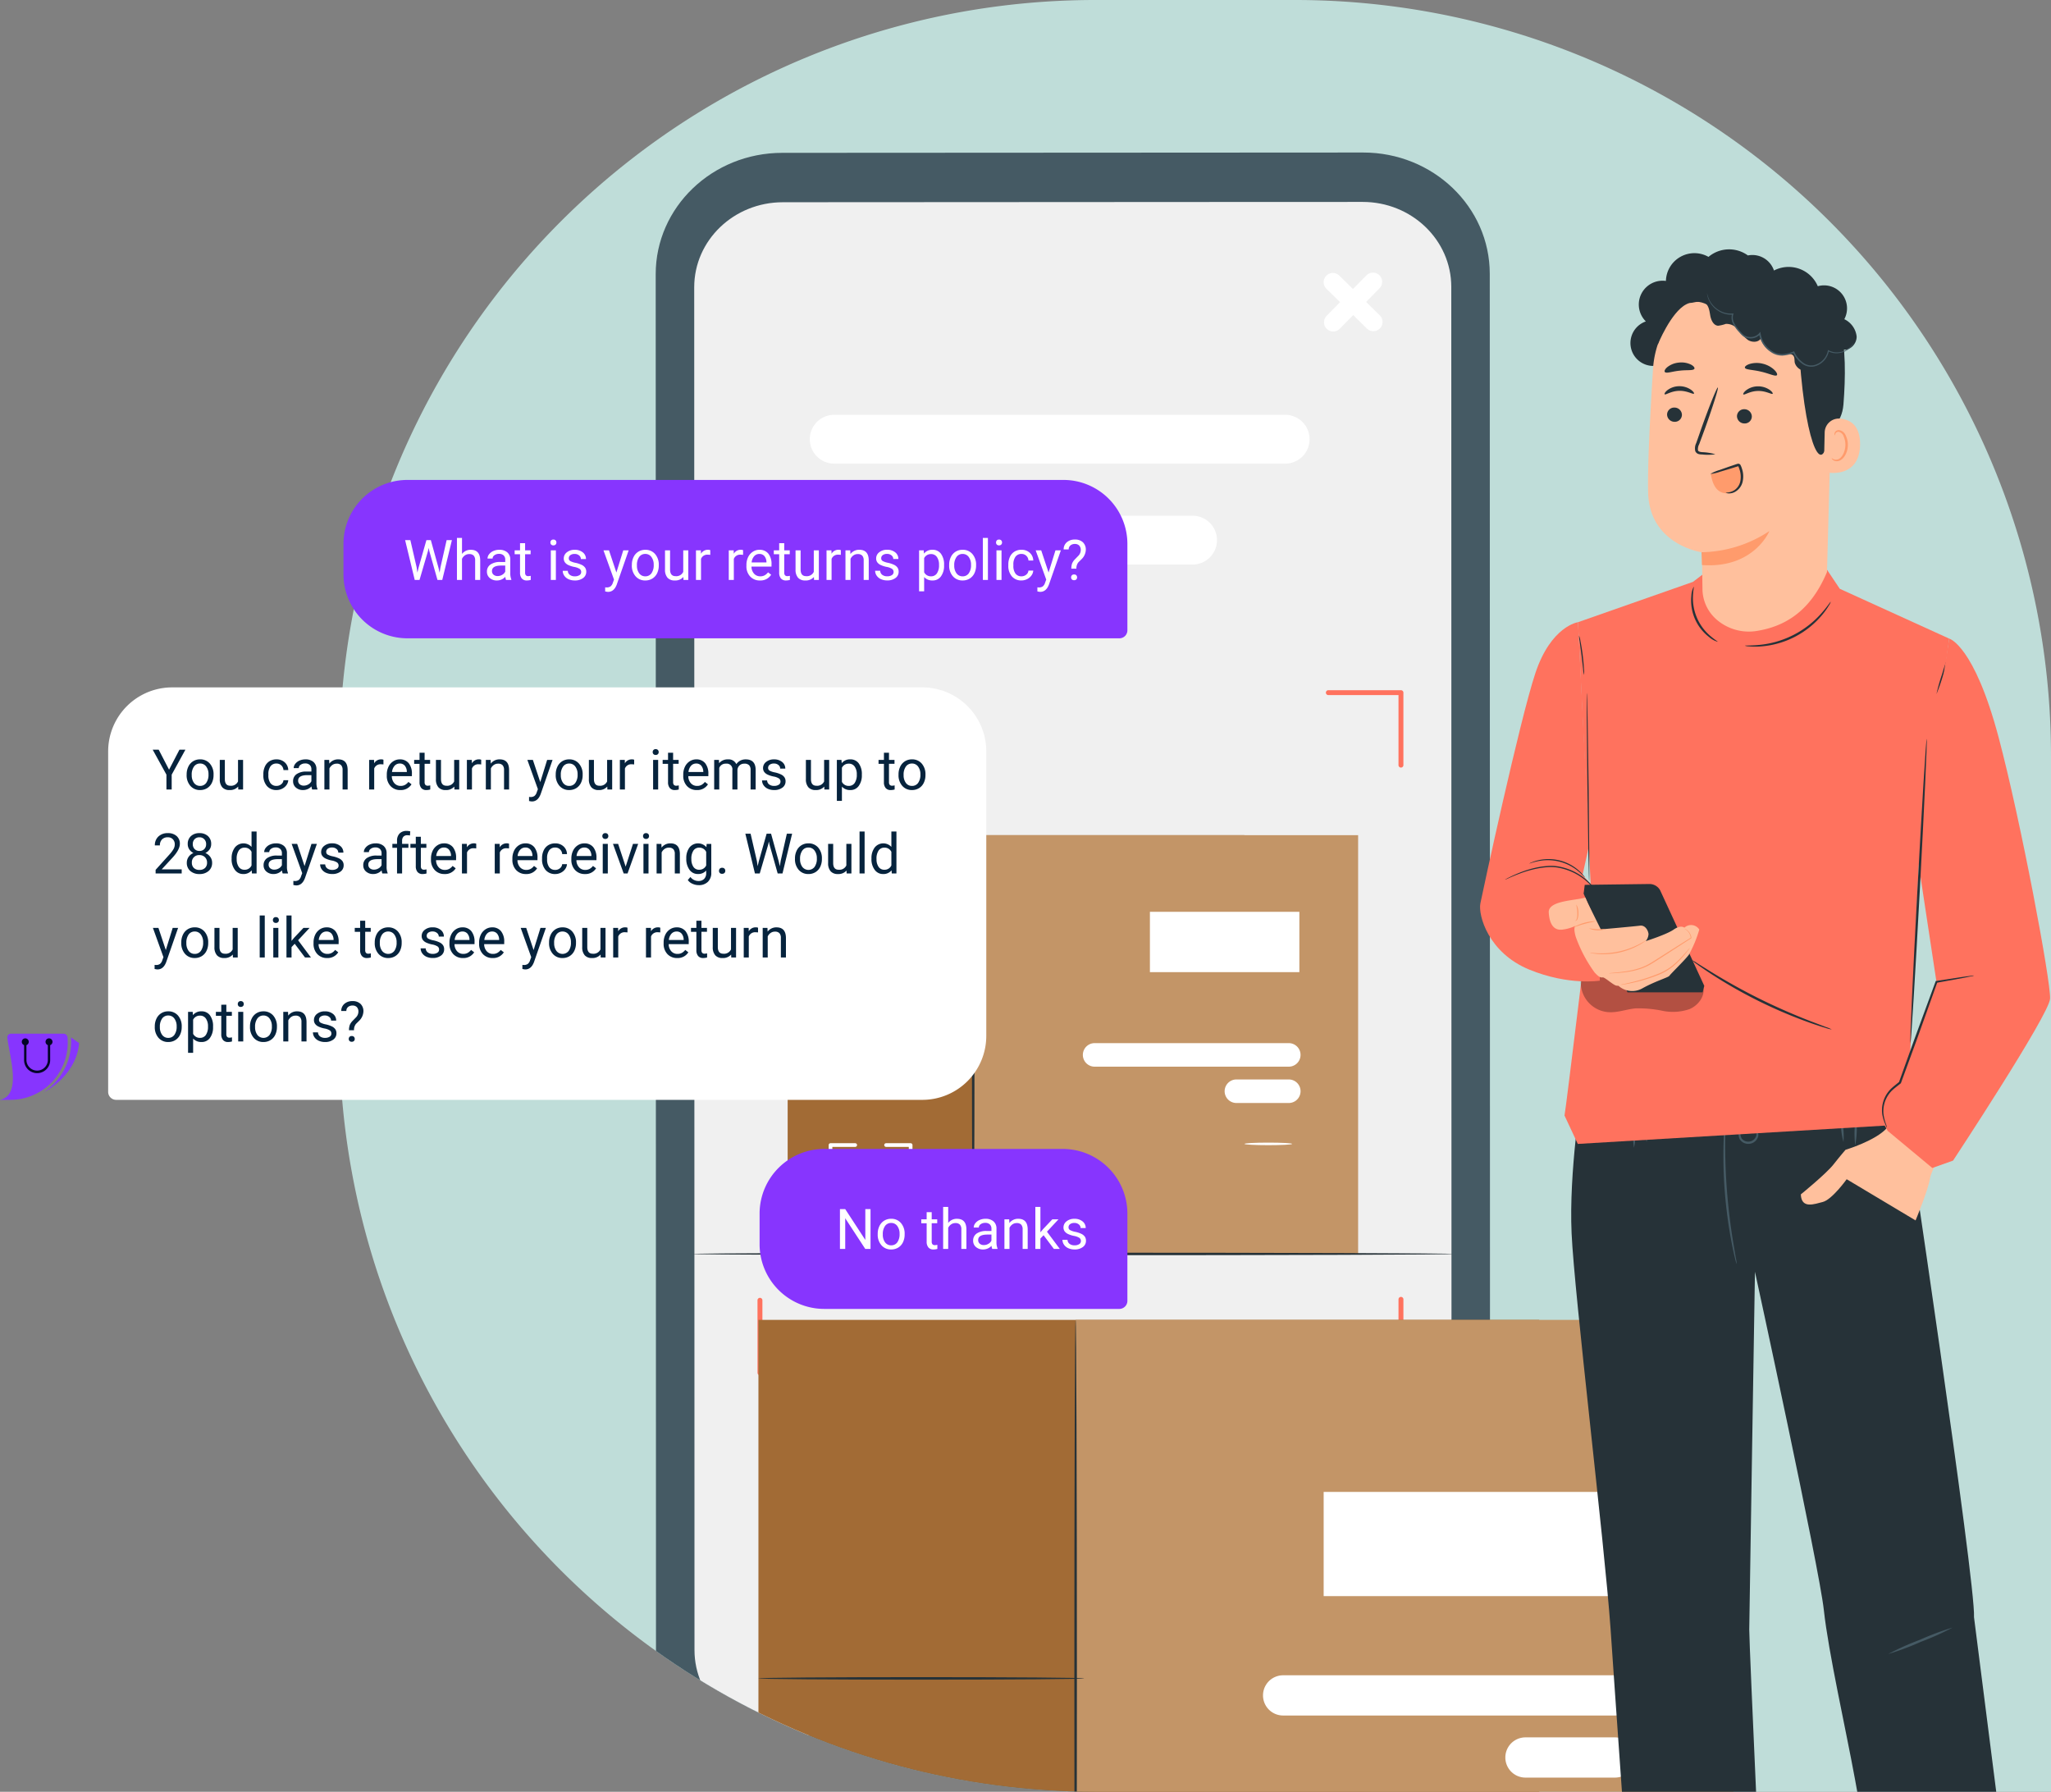 <?xml version="1.0" encoding="UTF-8"?> <svg xmlns="http://www.w3.org/2000/svg" xmlns:xlink="http://www.w3.org/1999/xlink" width="512.889" height="448" viewBox="0 0 512.889 448"><rect x="0" y="0" width="512.889" height="448" fill="#808080" stroke="none"/><defs><clipPath id="clip-path"><path id="Rectangle_26707" data-name="Rectangle 26707" d="M189,0h50A189,189,0,0,1,428,189V448a0,0,0,0,1,0,0H189A189,189,0,0,1,0,259V189A189,189,0,0,1,189,0Z" transform="translate(888 3114)" fill="#bfddd9"></path></clipPath><clipPath id="clip-path-2"><rect id="Rectangle_27480" data-name="Rectangle 27480" width="364.311" height="472.811" fill="none"></rect></clipPath><clipPath id="clip-path-6"><rect id="Rectangle_27473" data-name="Rectangle 27473" width="3.82" height="3.595" fill="none"></rect></clipPath><clipPath id="clip-path-7"><rect id="Rectangle_27474" data-name="Rectangle 27474" width="48.959" height="4.896" fill="none"></rect></clipPath><clipPath id="clip-path-8"><rect id="Rectangle_27475" data-name="Rectangle 27475" width="3.783" height="3.59" fill="none"></rect></clipPath><clipPath id="clip-path-9"><rect id="Rectangle_27476" data-name="Rectangle 27476" width="48.893" height="8.12" fill="none"></rect></clipPath><clipPath id="clip-path-10"><rect id="Rectangle_27477" data-name="Rectangle 27477" width="30.707" height="9.685" fill="none"></rect></clipPath><clipPath id="clip-path-11"><rect id="Rectangle_27478" data-name="Rectangle 27478" width="19.996" height="4.859" fill="none"></rect></clipPath><clipPath id="clip-path-12"><path id="Path_51148" data-name="Path 51148" d="M2.764,0a.915.915,0,0,0-.929,1.038C2.34,5.535,5.584,15.339,0,16.549H2.6A14.341,14.341,0,0,0,16.882.91a1,1,0,0,0-1-.91Z" fill="#8735fe"></path></clipPath><clipPath id="clip-path-13"><path id="Path_51149" data-name="Path 51149" d="M54.96,15.814a15.119,15.119,0,0,1-2.722,2.34c4.444-2.348,8.431-6.859,8.837-12.3L59.055,4.431a15.026,15.026,0,0,1-4.1,11.383" transform="translate(-52.238 -4.431)" fill="#8735fe"></path></clipPath><clipPath id="clip-path-14"><rect id="Rectangle_18081" data-name="Rectangle 18081" width="19.777" height="16.549" fill="none"></rect></clipPath></defs><g id="Group_45803" data-name="Group 45803" transform="translate(-803.111 -3114)"><g id="Group_44594" data-name="Group 44594" transform="translate(69.197 206)"><path id="Rectangle_26707-2" data-name="Rectangle 26707" d="M189,0h50A189,189,0,0,1,428,189V448a0,0,0,0,1,0,0H189A189,189,0,0,1,0,259V189A189,189,0,0,1,189,0Z" transform="translate(818.803 2908)" fill="#bfddd9"></path></g><g id="Mask_Group_31989" data-name="Mask Group 31989" clip-path="url(#clip-path)"><g id="Group_45870" data-name="Group 45870" transform="translate(967.082 3152.135)"><g id="Group_45869" data-name="Group 45869" transform="translate(-0.001)" clip-path="url(#clip-path-2)"><g id="Group_45841" data-name="Group 45841"><g id="Group_45840" data-name="Group 45840" clip-path="url(#clip-path-2)"><path id="Path_92567" data-name="Path 92567" d="M158.5,409.868l145.281-.082c17.473-.009,31.633-13.591,31.629-30.339l-.071-349.118C335.337,13.57,321.158-.01,303.675,0L158.393.081c-17.473.01-31.63,13.592-31.628,30.341l.072,349.118c0,16.758,14.182,30.338,31.664,30.328" transform="translate(-126.765 0)" fill="#455a64"></path><path id="Path_92568" data-name="Path 92568" d="M156.755,10.137l28.167-.016,82.264-.047,9.907,0,24.653-.014c12.244-.007,22.173,9.5,22.176,21.24l.07,340.764c0,11.731-9.913,21.243-22.15,21.249l-144.991.081c-12.243.007-22.173-9.5-22.177-21.239l-.069-340.766c0-11.731,9.913-21.241,22.15-21.249" transform="translate(-124.973 2.292)" fill="#f0f0f0"></path><rect id="Rectangle_27460" data-name="Rectangle 27460" width="114.23" height="104.708" transform="translate(32.996 170.688)" fill="#a26b35"></rect><rect id="Rectangle_27463" data-name="Rectangle 27463" width="96.247" height="104.708" transform="translate(79.404 170.688)" fill="#c39567"></rect><path id="Path_92569" data-name="Path 92569" d="M232.074,243.9c.177,0,.319-23.484.319-52.445S232.251,139,232.074,139s-.319,23.479-.319,52.452.142,52.445.319,52.445" transform="translate(-152.671 31.688)" fill="#263238"></path><path id="Path_92570" data-name="Path 92570" d="M231,181.77c0,.177,10.67.321,23.829.321s23.83-.144,23.83-.321-10.667-.319-23.83-.319S231,181.593,231,181.77" transform="translate(-198 41.366)" fill="#263238"></path><path id="Path_92571" data-name="Path 92571" d="M256.265,220.071h6.015a.46.46,0,1,0,0-.921h-5.554v-5.526a.46.46,0,0,0-.921,0v5.986a.461.461,0,0,0,.46.461" transform="translate(-212.552 48.595)" fill="#fff"></path><path id="Path_92572" data-name="Path 92572" d="M256.136,209.362a.461.461,0,0,0,.461-.461V202.64h5.713a.46.46,0,1,0,0-.921h-6.173a.461.461,0,0,0-.46.46V208.9a.461.461,0,0,0,.46.461" transform="translate(-212.423 45.986)" fill="#fff"></path><path id="Path_92573" data-name="Path 92573" d="M250.985,209.519a.461.461,0,0,0,.46-.46V202.18a.461.461,0,0,0-.46-.46h-6.14a.46.46,0,1,0,0,.921h5.679v6.419a.461.461,0,0,0,.461.46" transform="translate(-187.233 45.986)" fill="#fff"></path><path id="Path_92574" data-name="Path 92574" d="M244.845,220.013h5.981a.461.461,0,0,0,.46-.461v-5.671a.46.46,0,0,0-.921,0v5.21h-5.521a.46.46,0,1,0,0,.921" transform="translate(-187.074 48.654)" fill="#fff"></path><path id="Path_92575" data-name="Path 92575" d="M249.976,217.642h7.563a.461.461,0,0,0,.46-.46V205.519a.461.461,0,0,0-.46-.46h-7.563a.461.461,0,0,0-.46.46v11.662a.461.461,0,0,0,.46.46m7.1-.921h-6.642V205.98h6.642Z" transform="translate(-200.086 46.748)" fill="#fff"></path><path id="Path_92576" data-name="Path 92576" d="M252.516,213.473a.651.651,0,1,0,.652-.653.652.652,0,0,0-.652.653" transform="translate(-199.59 48.517)" fill="#fff"></path><path id="Path_92577" data-name="Path 92577" d="M252.363,207.42h1.7a.46.46,0,1,0,0-.921h-1.7a.46.46,0,0,0,0,.921" transform="translate(-199.544 47.076)" fill="#fff"></path><path id="Path_92578" data-name="Path 92578" d="M168.3,187.226h48.552a2.942,2.942,0,1,0,0-5.884H168.3a2.942,2.942,0,1,0,0,5.884" transform="translate(-58.54 41.341)" fill="#fff"></path><path id="Path_92579" data-name="Path 92579" d="M168.3,194.623h13.1a2.942,2.942,0,1,0,0-5.884H168.3a2.942,2.942,0,1,0,0,5.884" transform="translate(-23.085 43.027)" fill="#fff"></path><path id="Path_92580" data-name="Path 92580" d="M167.062,201.918c0,.177,2.673.319,5.969.319S179,202.1,179,201.918s-2.672-.319-5.969-.319-5.969.142-5.969.319" transform="translate(-19.837 45.959)" fill="#fff"></path><path id="Path_92581" data-name="Path 92581" d="M206.525,219.942h1.808a2.468,2.468,0,0,0,2.468-2.468v-1.808a2.469,2.469,0,0,0-2.468-2.469h-1.808a2.469,2.469,0,0,0-2.468,2.469v1.808a2.468,2.468,0,0,0,2.468,2.468" transform="translate(-97.066 48.603)" fill="#fff"></path><path id="Path_92582" data-name="Path 92582" d="M214.2,219.942h1.808a2.468,2.468,0,0,0,2.468-2.468v-1.808a2.469,2.469,0,0,0-2.468-2.469H214.2a2.469,2.469,0,0,0-2.468,2.469v1.808a2.468,2.468,0,0,0,2.468,2.468" transform="translate(-114.168 48.603)" fill="#fff"></path><path id="Path_92583" data-name="Path 92583" d="M221.877,219.873h1.808a2.468,2.468,0,0,0,2.468-2.468V215.6a2.469,2.469,0,0,0-2.468-2.469h-1.808a2.469,2.469,0,0,0-2.468,2.469v1.808a2.468,2.468,0,0,0,2.468,2.468" transform="translate(-131.27 48.587)" fill="#fff"></path><rect id="Rectangle_27464" data-name="Rectangle 27464" width="37.373" height="15.079" transform="translate(123.587 189.854)" fill="#fff"></rect><path id="Path_92584" data-name="Path 92584" d="M169.628,65.616H282.393a6.1,6.1,0,1,0,0-12.21H169.628a6.1,6.1,0,1,0,0,12.21" transform="translate(-124.988 12.175)" fill="#fff"></path><path id="Path_92585" data-name="Path 92585" d="M188.48,86.162h66.465a6.1,6.1,0,0,0,0-12.21H188.48a6.1,6.1,0,1,0,0,12.21" transform="translate(-120.69 16.859)" fill="#fff"></path><path id="Path_92586" data-name="Path 92586" d="M163.179,128.826a.614.614,0,0,0,.614-.614V110.091a.614.614,0,0,0-.614-.614H145.026a.614.614,0,1,0,0,1.228h17.539v17.507a.614.614,0,0,0,.614.614" transform="translate(23.184 24.958)" fill="#ff725e"></path><path id="Path_92587" data-name="Path 92587" d="M260.8,128.846a.614.614,0,0,0,.614-.614V110.693h17.507a.614.614,0,0,0,0-1.228H260.8a.613.613,0,0,0-.614.614v18.153a.614.614,0,0,0,.614.614" transform="translate(-234.734 24.955)" fill="#ff725e"></path><path id="Path_92588" data-name="Path 92588" d="M260.778,252.554h18.153a.614.614,0,0,0,0-1.228H261.392V233.818a.614.614,0,0,0-1.228,0V251.94a.614.614,0,0,0,.614.614" transform="translate(-234.708 53.164)" fill="#ff725e"></path><path id="Path_92589" data-name="Path 92589" d="M145.025,252.394h18.121a.614.614,0,0,0,.614-.614V233.627a.614.614,0,1,0-1.228,0v17.539H145.025a.614.614,0,1,0,0,1.228" transform="translate(23.218 53.12)" fill="#ff725e"></path><path id="Path_92590" data-name="Path 92590" d="M197.5,301.713A14.972,14.972,0,1,0,212.47,286.74,14.973,14.973,0,0,0,197.5,301.713" transform="translate(-105.651 65.368)" fill="#e0e0e0"></path><path id="Path_92591" data-name="Path 92591" d="M159.454,38.4l-10.118-9.947a2.3,2.3,0,0,1,3.257-3.257l10.118,9.947a2.3,2.3,0,0,1-3.257,3.257" transform="translate(18.374 5.594)" fill="#fff"></path><path id="Path_92592" data-name="Path 92592" d="M149.4,35.245l9.948-10.118a2.3,2.3,0,1,1,3.255,3.257L152.661,38.5a2.3,2.3,0,0,1-3.257-3.257" transform="translate(18.39 5.577)" fill="#fff"></path><path id="Path_92593" data-name="Path 92593" d="M134.343,224.328c0,.177,42.543.319,95.012.319,52.486,0,95.02-.142,95.02-.319s-42.534-.319-95.02-.319c-52.469,0-95.012.142-95.012.319" transform="translate(-125.034 51.068)" fill="#263238"></path></g></g><rect id="Rectangle_27466" data-name="Rectangle 27466" width="195.241" height="178.967" transform="translate(25.689 291.873)" fill="#a26b35"></rect><rect id="Rectangle_27470" data-name="Rectangle 27470" width="164.505" height="178.967" transform="translate(105.01 291.873)" fill="#c39567"></rect><g id="Group_45848" data-name="Group 45848"><g id="Group_45847" data-name="Group 45847" clip-path="url(#clip-path-2)"><path id="Path_92594" data-name="Path 92594" d="M211.221,416.976c.177,0,.319-40.139.319-89.641,0-49.519-.142-89.649-.319-89.649s-.319,40.13-.319,89.649c0,49.5.142,89.641.319,89.641" transform="translate(-106.211 54.185)" fill="#263238"></path><path id="Path_92595" data-name="Path 92595" d="M209.422,310.748c0,.177,18.237.319,40.727.319s40.731-.142,40.731-.319-18.232-.319-40.731-.319-40.727.142-40.727.319" transform="translate(-183.733 70.769)" fill="#263238"></path><path id="Path_92596" data-name="Path 92596" d="M252.693,376.777h10.284a1.228,1.228,0,0,0,0-2.456h-9.056v-9a1.228,1.228,0,1,0-2.456,0v10.233a1.227,1.227,0,0,0,1.228,1.228" transform="translate(-208.686 83.001)" fill="#fff"></path><path id="Path_92597" data-name="Path 92597" d="M252.473,358.473a1.227,1.227,0,0,0,1.228-1.228V346.984h9.326a1.228,1.228,0,0,0,0-2.456H252.473a1.227,1.227,0,0,0-1.228,1.228v11.489a1.227,1.227,0,0,0,1.228,1.228" transform="translate(-208.466 78.542)" fill="#fff"></path><path id="Path_92598" data-name="Path 92598" d="M243.669,358.741a1.227,1.227,0,0,0,1.228-1.228V345.755a1.227,1.227,0,0,0-1.228-1.228H233.175a1.228,1.228,0,1,0,0,2.456h9.266v10.53a1.227,1.227,0,0,0,1.228,1.228" transform="translate(-165.411 78.542)" fill="#fff"></path><path id="Path_92599" data-name="Path 92599" d="M233.175,376.676H243.4a1.227,1.227,0,0,0,1.228-1.228v-9.692a1.228,1.228,0,1,0-2.456,0v8.464h-9a1.228,1.228,0,1,0,0,2.456" transform="translate(-165.14 83.102)" fill="#fff"></path><path id="Path_92600" data-name="Path 92600" d="M241.943,372.625h12.928A1.228,1.228,0,0,0,256.1,371.4V351.462a1.228,1.228,0,0,0-1.228-1.228H241.943a1.228,1.228,0,0,0-1.228,1.228V371.4a1.228,1.228,0,0,0,1.228,1.228m11.7-2.456H243.172V352.691h10.471Z" transform="translate(-187.379 79.843)" fill="#fff"></path><path id="Path_92601" data-name="Path 92601" d="M246.2,364.975a1.114,1.114,0,1,0,1.114-1.114,1.114,1.114,0,0,0-1.114,1.114" transform="translate(-186.45 82.95)" fill="#fff"></path><path id="Path_92602" data-name="Path 92602" d="M246.024,355.152h2.907a1.228,1.228,0,0,0,0-2.456h-2.907a1.228,1.228,0,0,0,0,2.456" transform="translate(-186.45 80.404)" fill="#fff"></path><path id="Path_92603" data-name="Path 92603" d="M102.264,320.116h82.984a5.029,5.029,0,0,0,0-10.058H102.264a5.029,5.029,0,0,0,0,10.058" transform="translate(54.633 70.684)" fill="#fff"></path><path id="Path_92604" data-name="Path 92604" d="M102.264,332.758h22.383a5.029,5.029,0,0,0,0-10.058H102.264a5.029,5.029,0,0,0,0,10.058" transform="translate(115.233 73.566)" fill="#fff"></path><path id="Path_92605" data-name="Path 92605" d="M100.144,345.184c0,.177,4.568.32,10.2.32s10.2-.144,10.2-.32-4.567-.319-10.2-.319-10.2.142-10.2.319" transform="translate(120.788 78.619)" fill="#fff"></path><path id="Path_92606" data-name="Path 92606" d="M165.844,376.032h6.591a2.469,2.469,0,0,0,2.469-2.468v-6.592a2.469,2.469,0,0,0-2.469-2.468h-6.591a2.468,2.468,0,0,0-2.468,2.468v6.592a2.468,2.468,0,0,0,2.468,2.468" transform="translate(-11.214 83.096)" fill="#fff"></path><path id="Path_92607" data-name="Path 92607" d="M178.964,376.032h6.59a2.469,2.469,0,0,0,2.469-2.468v-6.592a2.469,2.469,0,0,0-2.469-2.468h-6.59a2.468,2.468,0,0,0-2.468,2.468v6.592a2.468,2.468,0,0,0,2.468,2.468" transform="translate(-40.445 83.096)" fill="#fff"></path><path id="Path_92608" data-name="Path 92608" d="M192.084,375.915h6.591a2.469,2.469,0,0,0,2.469-2.468v-6.592a2.469,2.469,0,0,0-2.469-2.468h-6.591a2.468,2.468,0,0,0-2.468,2.468v6.592a2.468,2.468,0,0,0,2.468,2.468" transform="translate(-69.676 83.07)" fill="#fff"></path><rect id="Rectangle_27471" data-name="Rectangle 27471" width="76.072" height="26.051" transform="translate(167.035 334.895)" fill="#fff"></rect></g></g><g id="Group_45868" data-name="Group 45868"><g id="Group_45867" data-name="Group 45867" clip-path="url(#clip-path-2)"><path id="Path_92609" data-name="Path 92609" d="M121.087,352.48l.779,37.174-48.932,1.152c.169-4.424,25.251-13.89,25.251-13.89l-1.534-23.8Z" transform="translate(152.886 80.355)" fill="#455a64"></path><g id="Group_45851" data-name="Group 45851" transform="translate(263.8 454.843)" opacity="0.6"><g id="Group_45850" data-name="Group 45850"><g id="Group_45849" data-name="Group 45849" clip-path="url(#clip-path-6)"><path id="Path_92610" data-name="Path 92610" d="M81.089,370.471a1.889,1.889,0,0,1,1.438,2.123,1.923,1.923,0,0,1-2.213,1.366A1.991,1.991,0,0,1,78.8,371.7a2.022,2.022,0,0,1,2.469-1.18" transform="translate(-78.741 -370.402)" fill="#fff"></path></g></g></g><g id="Group_45854" data-name="Group 45854" transform="translate(225.793 466.266)" opacity="0.6"><g id="Group_45853" data-name="Group 45853"><g id="Group_45852" data-name="Group 45852" clip-path="url(#clip-path-7)"><path id="Path_92611" data-name="Path 92611" d="M121.892,383.448l-.233-3.744L74.83,382.209s-2.155.947-1.871,2.391Z" transform="translate(-72.934 -379.704)" fill="#fff"></path></g></g></g><path id="Path_92612" data-name="Path 92612" d="M89.185,372.246c.014.226,1.211.3,2.406,1,1.214.669,1.847,1.633,2.064,1.537.219-.048-.173-1.39-1.636-2.212s-2.892-.53-2.834-.324" transform="translate(161.085 84.809)" fill="#263238"></path><path id="Path_92613" data-name="Path 92613" d="M94.3,373.954c-.049.22,1,.58,1.832,1.516.866.912,1.1,1.94,1.336,1.924.226.031.356-1.3-.707-2.441s-2.462-1.214-2.461-1" transform="translate(150.892 85.228)" fill="#263238"></path><path id="Path_92614" data-name="Path 92614" d="M101.051,379.435c.22.043.522-1.093-.124-2.315s-1.778-1.688-1.874-1.5c-.13.189.614.835,1.127,1.847.54,1,.632,1.949.871,1.966" transform="translate(141.377 85.621)" fill="#263238"></path><path id="Path_92615" data-name="Path 92615" d="M88.5,367.918c.106.2,1.194-.134,2.547-.079,1.353.028,2.417.432,2.536.236.134-.167-.915-.979-2.509-1.022s-2.7.69-2.574.864" transform="translate(162.062 83.677)" fill="#263238"></path><path id="Path_92616" data-name="Path 92616" d="M85.8,363.985a4.846,4.846,0,0,0,2.451-.07,11.424,11.424,0,0,0,2.543-.8,11.66,11.66,0,0,0,1.39-.739,2.969,2.969,0,0,0,.725-.562.942.942,0,0,0,.079-1.2,1.339,1.339,0,0,0-1.061-.491,3.323,3.323,0,0,0-.916.141,9.172,9.172,0,0,0-1.51.529,8.7,8.7,0,0,0-2.223,1.455c-1.11,1.02-1.475,1.874-1.391,1.916.111.071.643-.648,1.777-1.5a9.922,9.922,0,0,1,2.155-1.216,9.545,9.545,0,0,1,1.4-.443c.515-.141.955-.155,1.094.06.05.082.056.115-.048.26a2.4,2.4,0,0,1-.533.411,13.329,13.329,0,0,1-1.277.729,14.069,14.069,0,0,1-2.345.914,17.5,17.5,0,0,0-2.306.609" transform="translate(165.776 82.096)" fill="#263238"></path><path id="Path_92617" data-name="Path 92617" d="M94.412,364.88A3.545,3.545,0,0,0,95,362.628a7.152,7.152,0,0,0-.4-2.528,7.447,7.447,0,0,0-.662-1.391,2.009,2.009,0,0,0-1.594-1.132,1.143,1.143,0,0,0-1.007.669,3,3,0,0,0-.228.856,4.85,4.85,0,0,0,.039,1.56,5.176,5.176,0,0,0,1.11,2.368c.987,1.176,1.992,1.422,2.01,1.346.076-.115-.769-.532-1.53-1.666a5.153,5.153,0,0,1-.833-2.158,4.542,4.542,0,0,1,.01-1.34c.064-.494.248-.894.445-.849.242-.01.666.351.877.738a7.6,7.6,0,0,1,.64,1.242,7.911,7.911,0,0,1,.535,2.3c.1,1.356-.13,2.207,0,2.239" transform="translate(157.486 81.517)" fill="#263238"></path><path id="Path_92618" data-name="Path 92618" d="M0,355.542l4.675,36.887L53.251,386.4c-.815-4.352-27.013-10.041-27.013-10.041l-1.97-23.766Z" transform="translate(311.058 80.381)" fill="#455a64"></path><g id="Group_45857" data-name="Group 45857" transform="translate(320.825 456.473)" opacity="0.6"><g id="Group_45856" data-name="Group 45856"><g id="Group_45855" data-name="Group 45855" clip-path="url(#clip-path-8)"><path id="Path_92619" data-name="Path 92619" d="M33.541,371.871a1.89,1.89,0,0,0-1.111,2.311,1.923,1.923,0,0,0,2.39,1.027,1.991,1.991,0,0,0,1.164-2.452,2.024,2.024,0,0,0-2.616-.806" transform="translate(-32.332 -371.73)" fill="#fff"></path></g></g></g><g id="Group_45860" data-name="Group 45860" transform="translate(315.418 464.69)" opacity="0.6"><g id="Group_45859" data-name="Group 45859"><g id="Group_45858" data-name="Group 45858" clip-path="url(#clip-path-9)"><path id="Path_92620" data-name="Path 92620" d="M.317,386.542,0,382.8l46.69-4.383s2.271.621,2.2,2.092Z" transform="translate(0.001 -378.421)" fill="#fff"></path></g></g></g><path id="Path_92621" data-name="Path 92621" d="M25.511,371.7c.02.225-1.154.474-2.234,1.34-1.1.84-1.587,1.886-1.816,1.824-.223-.016-.032-1.4,1.294-2.428s2.783-.948,2.756-.736" transform="translate(312.543 84.707)" fill="#263238"></path><path id="Path_92622" data-name="Path 92622" d="M19.9,372.8c.081.21-.9.72-1.59,1.768-.723,1.029-.8,2.08-1.04,2.1-.219.063-.542-1.23.343-2.519s2.257-1.563,2.288-1.35" transform="translate(323.486 84.972)" fill="#263238"></path><path id="Path_92623" data-name="Path 92623" d="M13.348,377.948c-.21.075-.675-1-.215-2.309s1.509-1.93,1.632-1.756c.157.168-.484.916-.844,1.992-.387,1.067-.34,2.021-.573,2.073" transform="translate(333.637 85.228)" fill="#263238"></path><path id="Path_92624" data-name="Path 92624" d="M27.281,367.417c-.075.217-1.2.043-2.531.295-1.335.227-2.327.782-2.473.605-.157-.145.76-1.1,2.332-1.379s2.767.289,2.672.479" transform="translate(309.69 83.633)" fill="#263238"></path><path id="Path_92625" data-name="Path 92625" d="M31.463,363.543a4.853,4.853,0,0,1-2.435.29,11.455,11.455,0,0,1-2.634-.424,11.621,11.621,0,0,1-1.482-.527,2.968,2.968,0,0,1-.8-.449.943.943,0,0,1-.254-1.18,1.341,1.341,0,0,1,.977-.641,3.368,3.368,0,0,1,.927,0,9.288,9.288,0,0,1,1.572.3,8.652,8.652,0,0,1,2.412,1.114c1.246.846,1.733,1.637,1.657,1.69-.1.088-.732-.546-1.977-1.218a9.911,9.911,0,0,0-2.31-.887,9.4,9.4,0,0,0-1.447-.233c-.529-.065-.968-.013-1.073.22-.038.088-.041.122.085.25a2.451,2.451,0,0,0,.588.328,12.822,12.822,0,0,0,1.369.534,14.032,14.032,0,0,0,2.455.561,17.7,17.7,0,0,1,2.37.264" transform="translate(303.69 82.202)" fill="#263238"></path><path id="Path_92626" data-name="Path 92626" d="M22.848,364.686c-.08.045-.648-.7-.911-2.142a7.135,7.135,0,0,1,.027-2.559,7.415,7.415,0,0,1,.449-1.474,2.015,2.015,0,0,1,1.411-1.354,1.143,1.143,0,0,1,1.094.516,3,3,0,0,1,.352.812,4.891,4.891,0,0,1,.189,1.55,5.2,5.2,0,0,1-.75,2.505c-.806,1.308-1.762,1.7-1.792,1.625-.093-.1.682-.639,1.268-1.871a5.168,5.168,0,0,0,.508-2.257,4.558,4.558,0,0,0-.206-1.324c-.135-.479-.377-.848-.564-.775-.242.027-.608.446-.76.86a7.507,7.507,0,0,0-.451,1.321,7.913,7.913,0,0,0-.193,2.354c.1,1.356.452,2.164.327,2.214" transform="translate(312.036 81.419)" fill="#263238"></path><path id="Path_92627" data-name="Path 92627" d="M21.789,191.69l80.678,2.58s17.955,119.911,17.461,128.242L131,409.492,98.778,410.62s-5.069-28.2-8.6-47.51c-2.352-12.845-6.643-31.689-7.807-42.414s-17.22-84.546-17.22-84.546-1.395,85.866-1.427,89.437,3.724,84.965,3.724,84.965H35.451c-1.653-14.69-5.579-73.476-6.425-85.356C27.5,303.749,20,242.042,19.3,226.557s2.493-34.867,2.493-34.867" transform="translate(209.738 43.7)" fill="#263238"></path><path id="Path_92628" data-name="Path 92628" d="M52.253,203.562a25.3,25.3,0,0,0,.227-7.481,25.3,25.3,0,0,0-.227,7.481" transform="translate(247.709 44.701)" fill="#455a64"></path><path id="Path_92629" data-name="Path 92629" d="M55.411,202.639a18.247,18.247,0,0,0-.592-6.327,18.326,18.326,0,0,0,.592,6.327" transform="translate(241.609 44.753)" fill="#455a64"></path><path id="Path_92630" data-name="Path 92630" d="M94.946,202.483a13.536,13.536,0,0,0,0-5.466,13.535,13.535,0,0,0,0,5.466" transform="translate(152.838 44.914)" fill="#455a64"></path><path id="Path_92631" data-name="Path 92631" d="M97.795,203.921a10.278,10.278,0,0,0-.575-6.9,25.976,25.976,0,0,0,.332,3.448,26.041,26.041,0,0,0,.243,3.456" transform="translate(146.825 44.914)" fill="#455a64"></path><path id="Path_92632" data-name="Path 92632" d="M79.858,232.959a6.848,6.848,0,0,0-.187-1.4c-.172-1-.388-2.275-.647-3.792-.529-3.2-1.152-7.645-1.555-12.579s-.5-9.422-.49-12.668c.011-1.539.021-2.828.028-3.847a6.8,6.8,0,0,0-.042-1.415,6.932,6.932,0,0,0-.174,1.4c-.081.907-.153,2.223-.206,3.851a115.85,115.85,0,0,0,2.051,25.323c.314,1.6.6,2.885.823,3.766a6.8,6.8,0,0,0,.4,1.359" transform="translate(190.462 44.968)" fill="#455a64"></path><path id="Path_92633" data-name="Path 92633" d="M74.388,198a2.932,2.932,0,0,1,1.612.9,2.255,2.255,0,0,1,.527,1.805,2.094,2.094,0,0,1-3.651.694,2.261,2.261,0,0,1-.172-1.873,2.922,2.922,0,0,1,1.17-1.427c0-.026-.214-.031-.538.139a2.313,2.313,0,0,0-1,1.149,2.585,2.585,0,0,0,.1,2.279,2.569,2.569,0,0,0,4.594-.873,2.594,2.594,0,0,0-.74-2.159,2.319,2.319,0,0,0-1.353-.7c-.363-.038-.556.042-.551.068" transform="translate(198.69 45.122)" fill="#455a64"></path><path id="Path_92634" data-name="Path 92634" d="M32.575,306.961a68.377,68.377,0,0,0,8.16-3.05,68.284,68.284,0,0,0,7.949-3.566,68.453,68.453,0,0,0-8.161,3.05,68.334,68.334,0,0,0-7.947,3.566" transform="translate(275.626 68.468)" fill="#455a64"></path><path id="Path_92635" data-name="Path 92635" d="M33.263,221.5c.286-1.03,6.711-54.263,6.711-54.263L36.639,98.149,65.385,88.067l4.55-3.474,28.9.335L102.1,89.8l27.36,12.453-7.624,56.6L119.7,206.222l-2.024,17.54L36.583,228.6Z" transform="translate(194 19.285)" fill="#ff725e"></path><g id="Group_45863" data-name="Group 45863" transform="translate(231.345 205.275)" opacity="0.3"><g id="Group_45862" data-name="Group 45862"><g id="Group_45861" data-name="Group 45861" clip-path="url(#clip-path-10)"><path id="Path_92636" data-name="Path 92636" d="M83.6,167.166l30.344,3.646c.295,2.246-1.416,4.386-3.506,5.261a12.726,12.726,0,0,1-6.7.424,29.717,29.717,0,0,0-6.75-.614c-2.264.2-4.465,1.093-6.733.954a7.458,7.458,0,0,1-6.658-9.67" transform="translate(-83.274 -167.166)"></path></g></g></g><path id="Path_92637" data-name="Path 92637" d="M128.908,95.632s-6.729.942-10.659,12.73-13.165,54.625-13.755,57.572,1.971,12.353,12.228,16.563c9.853,4.042,17.639,2.765,17.639,2.765V163.576l-4.322-4.715,1.692-7.649Z" transform="translate(101.731 21.801)" fill="#ff725e"></path><path id="Path_92638" data-name="Path 92638" d="M104.413,148.711a8.787,8.787,0,0,0,1.027-.431c.654-.29,1.6-.707,2.8-1.148a27.246,27.246,0,0,1,4.3-1.224,19.4,19.4,0,0,1,2.616-.33,10.57,10.57,0,0,1,2.8.166,14.665,14.665,0,0,1,8.393,4.909,9.874,9.874,0,0,1,1.458,2.613,9.527,9.527,0,0,0,.328,1.061.982.982,0,0,0-.037-.286c-.038-.185-.086-.463-.176-.812a9.225,9.225,0,0,0-1.4-2.71,14.5,14.5,0,0,0-8.509-5.079,10.707,10.707,0,0,0-2.877-.166,19.026,19.026,0,0,0-2.652.354,25.65,25.65,0,0,0-4.326,1.3c-1.2.47-2.135.921-2.776,1.244-.321.16-.566.293-.731.386a1.016,1.016,0,0,0-.244.155" transform="translate(107.95 33.111)" fill="#263238"></path><path id="Path_92639" data-name="Path 92639" d="M107.447,144.983c.021.054.812-.313,2.17-.589a11.952,11.952,0,0,1,10.109,2.531c1.067.884,1.591,1.579,1.636,1.542a2.074,2.074,0,0,0-.344-.5,9.913,9.913,0,0,0-1.149-1.2,11.415,11.415,0,0,0-10.3-2.578,9.8,9.8,0,0,0-1.58.521,2.082,2.082,0,0,0-.542.282" transform="translate(111.006 32.796)" fill="#263238"></path><path id="Path_92640" data-name="Path 92640" d="M106.6,110.02c-.086,0-.027,10.551.131,23.562s.355,23.562.441,23.561.027-10.551-.131-23.566-.355-23.56-.441-23.557" transform="translate(126.256 25.081)" fill="#263238"></path><path id="Path_92641" data-name="Path 92641" d="M83.427,149.15l16.156-.209a3.052,3.052,0,0,1,2.683,1.541l11.052,23.929-.416,1.614H94.122L83.14,151.353Z" transform="translate(148.899 33.954)" fill="#263238"></path><path id="Path_92642" data-name="Path 92642" d="M93.305,151.694l.6,1.348,3.274,6.62s8.468-.758,9.8-.934,2.042,1.243,2.131,2.079a2.989,2.989,0,0,1-.71,1.793s5.239-1.653,7.014-2.9,2.663-.463,2.663-.463a2.442,2.442,0,0,1,3.729.463,30.586,30.586,0,0,1-2.575,6.236c-.71,1.087-4.617,4.863-4.884,5.307s-3.285,1.243-6.748,3.14a5.123,5.123,0,0,1-5.995-.615,4.485,4.485,0,0,1-.486-.039c-.8-.088-2.93-2.131-3.463-2.067s-.976-.064-2.042-1.243a35.3,35.3,0,0,1-4.688-8.855c-.62-2.113-.257-2.66-.08-2.8a10.046,10.046,0,0,1-3.134.932c-2.22.355-3.374-1.243-3.551-4.262s6.661-2.948,9.147-3.748" transform="translate(139.164 34.582)" fill="#ffc09d"></path><path id="Path_92643" data-name="Path 92643" d="M95.065,163.5a2.377,2.377,0,0,0,.561.135,13.566,13.566,0,0,0,1.562.193,18.433,18.433,0,0,0,10.037-2.176,13.263,13.263,0,0,0,1.341-.822,2.369,2.369,0,0,0,.456-.355c-.027-.042-.709.415-1.886,1.006a20.409,20.409,0,0,1-9.938,2.154c-1.316-.05-2.126-.184-2.133-.135" transform="translate(138.552 36.582)" fill="#ff9b6c"></path><path id="Path_92644" data-name="Path 92644" d="M103.313,158.007a5.684,5.684,0,0,0,3.985.179c-.015-.08-.9.053-2,0s-1.966-.257-1.988-.179" transform="translate(130.147 36.017)" fill="#ff9b6c"></path><path id="Path_92645" data-name="Path 92645" d="M105.277,158.064c.033.074,1.232-.435,2.773-.858s2.827-.614,2.818-.694a11.926,11.926,0,0,0-5.591,1.552" transform="translate(124.167 35.675)" fill="#ff9b6c"></path><path id="Path_92646" data-name="Path 92646" d="M109.03,153.129c-.075.026.23.949.242,2.124a4.86,4.86,0,0,1-.149,1.467c-.12.352-.361.44-.345.478.006.015.075.02.182-.033a.807.807,0,0,0,.339-.366,3.676,3.676,0,0,0,.246-1.55,3.885,3.885,0,0,0-.515-2.121" transform="translate(121.192 34.909)" fill="#ff9b6c"></path><path id="Path_92647" data-name="Path 92647" d="M85.753,169.2a.951.951,0,0,0,.263.01l.753-.027c.652-.033,1.6-.084,2.759-.219a20.421,20.421,0,0,0,4.028-.845,13.4,13.4,0,0,0,2.24-.969c.745-.4,1.477-.879,2.228-1.357,3.374-2.154,6.378-4.1,8.318-5.37l.047-.031-.007-.052a2.926,2.926,0,0,0-1.073-1.927,2.628,2.628,0,0,0-.5-.317.638.638,0,0,0-.194-.068,6.178,6.178,0,0,1,.636.456,2.909,2.909,0,0,1,.962,1.873l.039-.081c-1.972,1.223-5,3.133-8.371,5.286-.752.479-1.478.953-2.209,1.353a13.666,13.666,0,0,1-2.192.965,21.453,21.453,0,0,1-3.971.89c-1.153.16-2.095.238-2.745.3l-.748.077a.94.94,0,0,0-.259.045" transform="translate(152.621 36.026)" fill="#ff9b6c"></path><path id="Path_92648" data-name="Path 92648" d="M86.074,171.186a4.234,4.234,0,0,0,.794-.087c.507-.079,1.24-.206,2.139-.4a40.606,40.606,0,0,0,6.863-2.118,14.127,14.127,0,0,0,3.406-2.037,20.077,20.077,0,0,0,2.317-2.261c.609-.689,1.072-1.271,1.39-1.675a4.186,4.186,0,0,0,.468-.647,4.6,4.6,0,0,0-.549.58c-.343.382-.828.944-1.451,1.612a22.042,22.042,0,0,1-2.332,2.2,14.461,14.461,0,0,1-3.359,1.983,47.034,47.034,0,0,1-6.8,2.18c-.889.22-1.614.376-2.115.485a4.97,4.97,0,0,0-.775.192" transform="translate(155.161 36.922)" fill="#ff9b6c"></path><path id="Path_92649" data-name="Path 92649" d="M33.32,112.094a43.648,43.648,0,0,0,1.7-4.9,43.611,43.611,0,0,0,1.41-4.993,43.538,43.538,0,0,0-1.7,4.9,43.458,43.458,0,0,0-1.41,4.993" transform="translate(286.962 23.299)" fill="#263238"></path><path id="Path_92650" data-name="Path 92650" d="M107.63,98.318a7.37,7.37,0,0,0,.15,1.458c.135,1.006.293,2.187.468,3.492.151,1.308.289,2.492.405,3.5a7.591,7.591,0,0,0,.212,1.45,6.3,6.3,0,0,0,0-1.467c-.043-.9-.144-2.15-.316-3.522s-.381-2.6-.56-3.49a6.456,6.456,0,0,0-.365-1.421" transform="translate(123.261 22.414)" fill="#263238"></path><path id="Path_92651" data-name="Path 92651" d="M57.189,164.436a7.6,7.6,0,0,0,1.206.965c.8.593,1.978,1.411,3.463,2.386A117.983,117.983,0,0,0,86.68,180.093c1.675.591,3.042,1.036,4,1.311a7.7,7.7,0,0,0,1.5.376,7.547,7.547,0,0,0-1.423-.6l-3.922-1.488c-3.3-1.278-7.815-3.167-12.655-5.563s-9.071-4.849-12.087-6.7l-3.56-2.22a7.522,7.522,0,0,0-1.337-.771" transform="translate(201.912 37.486)" fill="#263238"></path><g id="Group_45866" data-name="Group 45866" transform="translate(320.274 202.505)" opacity="0.3"><g id="Group_45865" data-name="Group 45865"><g id="Group_45864" data-name="Group 45864" clip-path="url(#clip-path-11)"><path id="Path_92652" data-name="Path 92652" d="M19.722,169.649a45.966,45.966,0,0,1,9.2-4.046,15.457,15.457,0,0,1,9.89.238c.345.142.734.368.759.742.036.519-.619.765-1.132.847-6.167.979-12.684,1.433-18.862,2.339" transform="translate(-19.578 -164.91)"></path></g></g></g><path id="Path_92653" data-name="Path 92653" d="M32.633,216.68s6.324-5.137,8.156-7.469,3.028-3.684,3.028-3.684,7.574-2.271,10.359-5.471,7.358-7.828,7.358-7.828l8.979,9.409s-5.178,8.394-5.6,11.161-3.583,10.391-3.583,10.391L44.1,212.887s-3.67,5.137-6.021,5.7c-1.925.459-5.3,1.851-5.445-1.9" transform="translate(253.725 43.823)" fill="#ffc09d"></path><path id="Path_92654" data-name="Path 92654" d="M30.885,98.977s6.211,1.58,12.367,24.733c5.558,20.9,13.112,61.255,12.856,65.313s-24.263,40.467-24.263,40.467l-5.186,1.843-11.151-9.271s-3.64-6.035-2.6-7.509,5.665-4.563,5.665-4.563L27.694,184.8l-5.065-33.387Z" transform="translate(292.58 22.564)" fill="#ff725e"></path><path id="Path_92655" data-name="Path 92655" d="M51.227,167.585a2.484,2.484,0,0,0-.672.042l-1.895.254-6.874,1.046-.135.021-.049.133-5.226,14.238c-1.423,3.969-2.764,7.706-3.926,10.941l.083-.115c-.752.635-1.494,1.17-2.16,1.828a7.628,7.628,0,0,0-1.48,2.138,7.522,7.522,0,0,0-.625,4.132,10.494,10.494,0,0,0,.787,2.571,4.117,4.117,0,0,0,.4.863,4.177,4.177,0,0,0-.241-.92,12.262,12.262,0,0,1-.632-2.549,7.374,7.374,0,0,1,.71-3.91,7.277,7.277,0,0,1,1.429-1.981c.612-.586,1.4-1.146,2.146-1.761l.059-.047.025-.069c1.181-3.23,2.544-6.958,3.993-10.918,1.925-5.386,3.7-10.34,5.106-14.283l-.183.154,6.84-1.251,1.874-.379a2.49,2.49,0,0,0,.648-.179" transform="translate(278.449 38.202)" fill="#263238"></path><path id="Path_92656" data-name="Path 92656" d="M41.93,119.37c-.166-.009-1.214,17.02-2.342,38.03s-1.906,38.057-1.74,38.066,1.214-17.016,2.342-38.034,1.906-38.054,1.74-38.062" transform="translate(275.91 27.213)" fill="#263238"></path><path id="Path_92657" data-name="Path 92657" d="M57.385,102.46a3.076,3.076,0,0,0,.991.166,18.134,18.134,0,0,0,2.737.027,22.1,22.1,0,0,0,15.7-8.035,18.664,18.664,0,0,0,1.58-2.235,3.114,3.114,0,0,0,.443-.9c-.085-.054-.818,1.169-2.334,2.87a23.729,23.729,0,0,1-15.427,7.893c-2.266.236-3.688.114-3.694.215" transform="translate(215 20.855)" fill="#263238"></path><path id="Path_92658" data-name="Path 92658" d="M81.061,88.4a5.475,5.475,0,0,0-.6,2.328,11.5,11.5,0,0,0,4.481,10.3,5.5,5.5,0,0,0,2.108,1.151c.047-.084-.759-.518-1.851-1.467a12.413,12.413,0,0,1-4.331-9.956c.049-1.447.28-2.332.188-2.355" transform="translate(178.519 20.153)" fill="#263238"></path><path id="Path_92659" data-name="Path 92659" d="M75.177,48.817a5.721,5.721,0,0,1-2.606-11.081,5.951,5.951,0,0,1,5.021-10.12A7.123,7.123,0,0,1,88.234,21.6a8.011,8.011,0,0,1,9.857-.362,5.7,5.7,0,0,1,5.187,9.579" transform="translate(175.033 4.495)" fill="#263238"></path><path id="Path_92660" data-name="Path 92660" d="M58.28,48.3a24.271,24.271,0,0,1,23.8-22.741l1.256-.022c13.565.553,20.674,12.382,19.747,25.926l-1.294,47.6c-3.052,7.256-8.049,13.136-17.269,14.687a12.335,12.335,0,0,1-10.385-2.835,10.249,10.249,0,0,1-3.483-7.333l-.131-9.442s-13.063-1.8-13.454-14.818c-.189-6.29.476-19.275,1.214-31.019" transform="translate(191.113 5.822)" fill="#ffc09d"></path><path id="Path_92661" data-name="Path 92661" d="M69.878,82.372a31.591,31.591,0,0,0,16.978-5.3s-3.848,9.446-16.865,8.5Z" transform="translate(191.647 17.571)" fill="#ff9b6c"></path><path id="Path_92662" data-name="Path 92662" d="M87.7,53.646a1.86,1.86,0,0,0,1.827,1.844,1.778,1.778,0,0,0,1.887-1.711,1.861,1.861,0,0,0-1.825-1.846,1.781,1.781,0,0,0-1.89,1.712" transform="translate(165.212 11.839)" fill="#263238"></path><path id="Path_92663" data-name="Path 92663" d="M85.257,49.6c.235.238,1.625-.829,3.629-.86,2-.059,3.485.946,3.7.7.1-.111-.138-.544-.786-1a5.1,5.1,0,0,0-2.967-.857,4.9,4.9,0,0,0-2.882.986c-.608.484-.808.926-.693,1.033" transform="translate(167.048 10.848)" fill="#263238"></path><path id="Path_92664" data-name="Path 92664" d="M73.458,53.984a1.86,1.86,0,0,0,1.827,1.844,1.778,1.778,0,0,0,1.887-1.711,1.861,1.861,0,0,0-1.825-1.846,1.779,1.779,0,0,0-1.89,1.712" transform="translate(196.934 11.916)" fill="#263238"></path><path id="Path_92665" data-name="Path 92665" d="M69.228,49.625c.236.238,1.628-.829,3.627-.858,2-.059,3.486.944,3.7.7.1-.111-.136-.544-.787-1a5.1,5.1,0,0,0-2.966-.857,4.9,4.9,0,0,0-2.882.986c-.605.484-.807.926-.693,1.033" transform="translate(202.759 10.853)" fill="#263238"></path><path id="Path_92666" data-name="Path 92666" d="M85.488,64.542a13.231,13.231,0,0,0-3.261-.529c-.512-.043-1-.136-1.089-.484a2.6,2.6,0,0,1,.314-1.521q.687-1.868,1.443-3.918c2-5.579,3.44-10.161,3.214-10.24s-2.03,4.379-4.03,9.958q-.722,2.063-1.379,3.941a2.955,2.955,0,0,0-.23,2.01,1.282,1.282,0,0,0,.853.733,3.4,3.4,0,0,0,.869.1,13.1,13.1,0,0,0,3.3-.053" transform="translate(179.498 10.908)" fill="#263238"></path><path id="Path_92667" data-name="Path 92667" d="M68.31,44.015c.119.56,1.93.492,4,1,2.078.458,3.7,1.321,4.025.866.149-.22-.092-.76-.72-1.357a6.4,6.4,0,0,0-2.893-1.5A6.18,6.18,0,0,0,69.5,43.1c-.807.263-1.24.647-1.191.912" transform="translate(204.058 9.769)" fill="#263238"></path><path id="Path_92668" data-name="Path 92668" d="M85.2,45.142c.421.422,1.887-.171,3.695-.339,1.8-.226,3.367.034,3.681-.468.135-.242-.142-.677-.846-1.052a5.508,5.508,0,0,0-3.067-.5,5.439,5.439,0,0,0-2.876,1.149c-.6.517-.775,1-.587,1.208" transform="translate(167.162 9.745)" fill="#263238"></path><path id="Path_92669" data-name="Path 92669" d="M54.543,42.6s3.291-8.218,7.191-10.191c4.72-2.388,6.863,2.8,11.378,1.454s9.022-3.641,13.721-.215c5.143,3.75,2.813,6.486,3.228,12.259,1.686,23.409,6.081,29.959,7.1,18.9.112-1.212,3.451-2.232,3.857-7.349.528-6.636.641-14.684-.921-19.359-1.316-3.941-3.624-6.637-7.729-9.584-6.479-4.652-15.265-4.6-21.219-3.893S53.818,32.4,54.543,42.6" transform="translate(195.998 5.533)" fill="#263238"></path><path id="Path_92670" data-name="Path 92670" d="M51.628,57.652a3.535,3.535,0,0,1,3.756-3.474c2.434.188,5.161,1.519,5.09,6.541-.128,8.91-9.046,6.944-9.058,6.689-.009-.173.125-6.028.211-9.756" transform="translate(240.698 12.349)" fill="#ffc09d"></path><path id="Path_92671" data-name="Path 92671" d="M53.9,63.547c.039-.028.153.112.415.235a1.541,1.541,0,0,0,1.159.041c.947-.332,1.76-1.815,1.826-3.42a5.118,5.118,0,0,0-.4-2.229,1.791,1.791,0,0,0-1.151-1.207.79.79,0,0,0-.922.411c-.123.248-.069.426-.115.441-.026.022-.189-.152-.113-.519a.994.994,0,0,1,.359-.553,1.174,1.174,0,0,1,.862-.215,2.182,2.182,0,0,1,1.6,1.4,5.269,5.269,0,0,1,.5,2.49c-.083,1.8-1.027,3.463-2.32,3.817a1.667,1.667,0,0,1-1.416-.257c-.274-.223-.317-.424-.286-.44" transform="translate(240.197 12.885)" fill="#ff9b6c"></path><path id="Path_92672" data-name="Path 92672" d="M87.614,47.775a8.465,8.465,0,0,1-3.74,1.808A2.9,2.9,0,0,1,80.614,47.6c-.117-.618.022-1.34-.393-1.811-.5-.562-1.391-.368-2.135-.276a5.685,5.685,0,0,1-5.972-3.97c-.643,1-2.185.985-3.2.359a12.826,12.826,0,0,1-2.471-2.552,3.661,3.661,0,0,0-3.083-1.475,8.866,8.866,0,0,1-1.929.46c-1.171-.084-1.767-1.443-1.964-2.6s-.36-2.51-1.361-3.123c-.928-.569-2.112-.21-3.185-.032s-2.468-.05-2.763-1.1a2.115,2.115,0,0,1,.37-1.622,5.768,5.768,0,0,1,6.77-2.3,7.818,7.818,0,0,1,14.335-1.77A7.934,7.934,0,0,1,86.37,28.453,5.75,5.75,0,0,1,93,36.7,5.459,5.459,0,0,1,96.082,41c.066,1.842-1.7,3.711-3.484,3.257a3.185,3.185,0,0,1-5.452,3.274" transform="translate(204.233 4.976)" fill="#263238"></path><path id="Path_92673" data-name="Path 92673" d="M52.724,28.634a.448.448,0,0,0,0,.163c.014.107.023.268.065.474a5.617,5.617,0,0,0,.677,1.7,6.368,6.368,0,0,0,2.013,2.07,5.924,5.924,0,0,0,3.666.976l-.155-.2a3.229,3.229,0,0,0,.222,2.456,9.2,9.2,0,0,0,1.563,2.162,6.551,6.551,0,0,0,1.014,1,3.1,3.1,0,0,0,1.421.5,3.252,3.252,0,0,0,2.848-1.077l-.334-.09a6.681,6.681,0,0,0,2.914,4.572,4.874,4.874,0,0,0,2.941.906,8.776,8.776,0,0,0,2.871-.684l-.241-.1a7.016,7.016,0,0,0,2.156,2.711,3.735,3.735,0,0,0,3.118.79,4.9,4.9,0,0,0,3.708-3.9l-.2.1a4.593,4.593,0,0,0,3.069.394,4.971,4.971,0,0,0,2.117-.989,4.307,4.307,0,0,0,.975-1.106A2.117,2.117,0,0,0,89.375,41a5.365,5.365,0,0,1-1.286,1.451,4.946,4.946,0,0,1-2.067.9,4.4,4.4,0,0,1-2.9-.422l-.168-.092-.032.189a4.628,4.628,0,0,1-3.511,3.62,3.394,3.394,0,0,1-2.83-.749,6.7,6.7,0,0,1-2.026-2.574l-.074-.163-.167.063a8.46,8.46,0,0,1-2.746.651,4.493,4.493,0,0,1-2.716-.844A6.321,6.321,0,0,1,66.1,38.723l-.063-.42-.271.332a2.892,2.892,0,0,1-2.516.95,2.771,2.771,0,0,1-1.259-.431,6.459,6.459,0,0,1-.957-.942,8.984,8.984,0,0,1-1.526-2.069,2.915,2.915,0,0,1-.233-2.221l.069-.214-.223.018a5.733,5.733,0,0,1-3.512-.88,6.333,6.333,0,0,1-2-1.957,6.919,6.919,0,0,1-.889-2.255" transform="translate(210.197 6.528)" fill="#455a64"></path><path id="Path_92674" data-name="Path 92674" d="M82.5,63.54a30.763,30.763,0,0,0-7.034,2.333l-.02.064c.3,1.657.819,3.475,2.263,4.341a3.551,3.551,0,0,0,3.578-.068,3.979,3.979,0,0,0,1.937-2.888A8.314,8.314,0,0,0,82.5,63.54" transform="translate(188.405 14.485)" fill="#ff9b6c"></path><path id="Path_92675" data-name="Path 92675" d="M79.067,70.583a3.867,3.867,0,0,0,2.253-.668,3.556,3.556,0,0,0,1.365-2.065,5.786,5.786,0,0,0-.2-3.107,5.477,5.477,0,0,0-.279-.729c-.06-.048.045-.011-.042-.016l-.371.114-1.533.479-2.6.775a9.894,9.894,0,0,1-2.45.56,9.941,9.941,0,0,1,2.311-.987q1.214-.429,2.563-.905l1.52-.515c.144-.044.237-.086.432-.136a.656.656,0,0,1,.7.276,4.773,4.773,0,0,1,.361.893A6.072,6.072,0,0,1,83.253,68a3.884,3.884,0,0,1-1.68,2.288,3.037,3.037,0,0,1-1.841.5c-.454-.042-.677-.172-.666-.2" transform="translate(188.522 14.443)" fill="#263238"></path></g></g></g></g></g><g id="Group_45836" data-name="Group 45836" transform="translate(-0.033 -184.001)"><path id="Rectangle_27287" data-name="Rectangle 27287" d="M16,0H180.034a16,16,0,0,1,16,16V37.6a2,2,0,0,1-2,2H16a16,16,0,0,1-16-16V16A16,16,0,0,1,16,0Z" transform="translate(889.035 3418)" fill="#8735fe"></path><path id="Path_92447" data-name="Path 92447" d="M148.361,0h59.253a16.183,16.183,0,0,1,16.361,16V38a2.023,2.023,0,0,1-2.045,2H148.361A16.183,16.183,0,0,1,132,24V16A16.183,16.183,0,0,1,148.361,0Z" transform="translate(861.094 3585.273)" fill="#8735fe"></path><path id="Rectangle_27011" data-name="Rectangle 27011" d="M16,0H203.59a16,16,0,0,1,16,16V87.13a16,16,0,0,1-16,16H2a2,2,0,0,1-2-2V16A16,16,0,0,1,16,0Z" transform="translate(830.191 3469.871)" fill="#fff"></path><path id="Path_93095" data-name="Path 93095" d="M4.19-4.956l2.6-5h1.49L4.847-3.712V0H3.534V-3.712L.1-9.953h1.5Zm4.4,1.189a4.369,4.369,0,0,1,.427-1.955A3.187,3.187,0,0,1,10.2-7.062a3.238,3.238,0,0,1,1.74-.472,3.119,3.119,0,0,1,2.444,1.046,4.024,4.024,0,0,1,.933,2.782v.089a4.407,4.407,0,0,1-.414,1.938A3.14,3.14,0,0,1,13.723-.342a3.275,3.275,0,0,1-1.767.479A3.111,3.111,0,0,1,9.519-.909a4,4,0,0,1-.933-2.769Zm1.271.15a3.164,3.164,0,0,0,.571,1.976A1.827,1.827,0,0,0,11.956-.9a1.816,1.816,0,0,0,1.531-.755,3.46,3.46,0,0,0,.567-2.116,3.159,3.159,0,0,0-.578-1.972,1.836,1.836,0,0,0-1.535-.755,1.816,1.816,0,0,0-1.511.745A3.434,3.434,0,0,0,9.857-3.616ZM21.472-.731A2.686,2.686,0,0,1,19.3.137,2.3,2.3,0,0,1,17.5-.55a2.974,2.974,0,0,1-.625-2.034V-7.4h1.265v4.778q0,1.682,1.367,1.682a1.893,1.893,0,0,0,1.928-1.08V-7.4H22.7V0H21.5ZM31.056-.9a1.822,1.822,0,0,0,1.183-.41A1.443,1.443,0,0,0,32.8-2.331H34a2.293,2.293,0,0,1-.437,1.21,2.881,2.881,0,0,1-1.077.916,3.107,3.107,0,0,1-1.425.342,3.047,3.047,0,0,1-2.4-1.008,4.016,4.016,0,0,1-.892-2.758v-.212a4.453,4.453,0,0,1,.4-1.921A3.02,3.02,0,0,1,29.3-7.068a3.233,3.233,0,0,1,1.753-.465,2.966,2.966,0,0,1,2.068.745A2.663,2.663,0,0,1,34-4.854H32.8a1.743,1.743,0,0,0-.543-1.179,1.691,1.691,0,0,0-1.207-.461,1.77,1.77,0,0,0-1.494.694,3.259,3.259,0,0,0-.53,2.006v.239a3.194,3.194,0,0,0,.526,1.969A1.779,1.779,0,0,0,31.056-.9Zm8.928.9a2.657,2.657,0,0,1-.178-.779A2.822,2.822,0,0,1,37.7.137a2.611,2.611,0,0,1-1.794-.619,2,2,0,0,1-.7-1.569,2.091,2.091,0,0,1,.878-1.794,4.142,4.142,0,0,1,2.471-.639h1.23v-.581a1.42,1.42,0,0,0-.4-1.056,1.593,1.593,0,0,0-1.169-.393,1.844,1.844,0,0,0-1.135.342,1.007,1.007,0,0,0-.458.827H35.355a1.745,1.745,0,0,1,.393-1.07,2.683,2.683,0,0,1,1.066-.817,3.588,3.588,0,0,1,1.48-.3,2.924,2.924,0,0,1,2,.639,2.306,2.306,0,0,1,.752,1.76v3.4a4.162,4.162,0,0,0,.26,1.62V0Zm-2.1-.964a2.223,2.223,0,0,0,1.128-.308,1.861,1.861,0,0,0,.772-.8V-3.589h-.991q-2.324,0-2.324,1.36a1.151,1.151,0,0,0,.4.93A1.524,1.524,0,0,0,37.885-.964ZM44.229-7.4l.041.93a2.7,2.7,0,0,1,2.215-1.066q2.345,0,2.365,2.646V0H47.585V-4.895a1.7,1.7,0,0,0-.366-1.183A1.466,1.466,0,0,0,46.1-6.46a1.825,1.825,0,0,0-1.08.328,2.228,2.228,0,0,0-.725.861V0H43.032V-7.4ZM57.8-6.262a3.79,3.79,0,0,0-.622-.048,1.667,1.667,0,0,0-1.688,1.06V0H54.223V-7.4h1.23l.021.854a1.969,1.969,0,0,1,1.764-.991,1.292,1.292,0,0,1,.561.1Zm4.231,6.4a3.232,3.232,0,0,1-2.447-.988,3.666,3.666,0,0,1-.943-2.642v-.232a4.438,4.438,0,0,1,.42-1.965,3.28,3.28,0,0,1,1.176-1.354,2.956,2.956,0,0,1,1.637-.489,2.77,2.77,0,0,1,2.242.95,4.114,4.114,0,0,1,.8,2.721v.526H59.9a2.629,2.629,0,0,0,.639,1.767A2.009,2.009,0,0,0,62.1-.9a2.2,2.2,0,0,0,1.135-.273,2.851,2.851,0,0,0,.813-.725l.772.6A3.106,3.106,0,0,1,62.029.137Zm-.157-6.631a1.687,1.687,0,0,0-1.285.557,2.708,2.708,0,0,0-.643,1.562h3.705v-.1a2.409,2.409,0,0,0-.52-1.494A1.588,1.588,0,0,0,61.872-6.494Zm6.221-2.693V-7.4h1.381v.978H68.093v4.587a1.024,1.024,0,0,0,.185.667.777.777,0,0,0,.629.222,3.062,3.062,0,0,0,.6-.082V0a3.666,3.666,0,0,1-.971.137,1.575,1.575,0,0,1-1.278-.513,2.2,2.2,0,0,1-.431-1.456V-6.419H65.481V-7.4h1.347V-9.187ZM75.517-.731A2.686,2.686,0,0,1,73.35.137a2.3,2.3,0,0,1-1.8-.687,2.974,2.974,0,0,1-.625-2.034V-7.4h1.265v4.778q0,1.682,1.367,1.682a1.893,1.893,0,0,0,1.928-1.08V-7.4h1.265V0h-1.2Zm6.727-5.53a3.79,3.79,0,0,0-.622-.048,1.667,1.667,0,0,0-1.688,1.06V0H78.668V-7.4H79.9l.021.854a1.969,1.969,0,0,1,1.764-.991,1.292,1.292,0,0,1,.561.1ZM84.6-7.4l.041.93a2.7,2.7,0,0,1,2.215-1.066q2.345,0,2.365,2.646V0H87.958V-4.895a1.7,1.7,0,0,0-.366-1.183,1.466,1.466,0,0,0-1.118-.383,1.825,1.825,0,0,0-1.08.328,2.228,2.228,0,0,0-.725.861V0H83.405V-7.4ZM97.016-1.853,98.738-7.4h1.354L97.118,1.142q-.69,1.846-2.194,1.846l-.239-.021-.472-.089V1.853l.342.027a1.683,1.683,0,0,0,1-.26,1.88,1.88,0,0,0,.591-.95l.28-.752L93.789-7.4H95.17Zm3.869-1.914a4.369,4.369,0,0,1,.427-1.955,3.187,3.187,0,0,1,1.189-1.34,3.238,3.238,0,0,1,1.74-.472,3.119,3.119,0,0,1,2.444,1.046,4.024,4.024,0,0,1,.933,2.782v.089a4.407,4.407,0,0,1-.414,1.938,3.14,3.14,0,0,1-1.183,1.336,3.275,3.275,0,0,1-1.767.479,3.111,3.111,0,0,1-2.437-1.046,4,4,0,0,1-.933-2.769Zm1.271.15a3.164,3.164,0,0,0,.571,1.976,1.827,1.827,0,0,0,1.528.745,1.816,1.816,0,0,0,1.531-.755,3.46,3.46,0,0,0,.567-2.116,3.159,3.159,0,0,0-.578-1.972,1.836,1.836,0,0,0-1.535-.755,1.816,1.816,0,0,0-1.511.745A3.434,3.434,0,0,0,102.156-3.616ZM113.771-.731A2.686,2.686,0,0,1,111.6.137a2.3,2.3,0,0,1-1.8-.687,2.974,2.974,0,0,1-.625-2.034V-7.4h1.265v4.778q0,1.682,1.367,1.682a1.893,1.893,0,0,0,1.928-1.08V-7.4H115V0h-1.2Zm6.727-5.53a3.79,3.79,0,0,0-.622-.048,1.667,1.667,0,0,0-1.688,1.06V0h-1.265V-7.4h1.23l.021.854a1.969,1.969,0,0,1,1.764-.991,1.292,1.292,0,0,1,.561.1ZM126.5,0h-1.265V-7.4H126.5Zm-1.367-9.358a.755.755,0,0,1,.188-.52.706.706,0,0,1,.557-.212.717.717,0,0,1,.561.212.747.747,0,0,1,.191.52.722.722,0,0,1-.191.513.73.73,0,0,1-.561.205.718.718,0,0,1-.557-.205A.73.73,0,0,1,125.132-9.358Zm5.106.171V-7.4h1.381v.978h-1.381v4.587a1.024,1.024,0,0,0,.185.667.777.777,0,0,0,.629.222,3.062,3.062,0,0,0,.6-.082V0a3.666,3.666,0,0,1-.971.137A1.575,1.575,0,0,1,129.4-.376a2.2,2.2,0,0,1-.431-1.456V-6.419h-1.347V-7.4h1.347V-9.187ZM136.165.137a3.232,3.232,0,0,1-2.447-.988,3.666,3.666,0,0,1-.943-2.642v-.232a4.438,4.438,0,0,1,.42-1.965,3.279,3.279,0,0,1,1.176-1.354,2.956,2.956,0,0,1,1.637-.489,2.77,2.77,0,0,1,2.242.95,4.114,4.114,0,0,1,.8,2.721v.526h-5.011a2.629,2.629,0,0,0,.639,1.767,2.009,2.009,0,0,0,1.555.673,2.2,2.2,0,0,0,1.135-.273,2.851,2.851,0,0,0,.813-.725l.772.6A3.106,3.106,0,0,1,136.165.137Zm-.157-6.631a1.687,1.687,0,0,0-1.285.557,2.708,2.708,0,0,0-.643,1.562h3.705v-.1a2.409,2.409,0,0,0-.52-1.494A1.588,1.588,0,0,0,136.008-6.494Zm5.694-.9.034.82a2.732,2.732,0,0,1,2.194-.957,2.115,2.115,0,0,1,2.112,1.189,2.8,2.8,0,0,1,.96-.861,2.837,2.837,0,0,1,1.4-.328q2.434,0,2.475,2.577V0h-1.265V-4.881a1.7,1.7,0,0,0-.362-1.186,1.6,1.6,0,0,0-1.217-.393,1.677,1.677,0,0,0-1.169.42,1.706,1.706,0,0,0-.54,1.131V0h-1.271V-4.847a1.411,1.411,0,0,0-1.579-1.613,1.692,1.692,0,0,0-1.7,1.06V0h-1.265V-7.4ZM157.09-1.962a.931.931,0,0,0-.386-.8,3.718,3.718,0,0,0-1.347-.489,6.367,6.367,0,0,1-1.524-.492A2.169,2.169,0,0,1,153-4.423a1.635,1.635,0,0,1-.27-.943A1.919,1.919,0,0,1,153.5-6.9a3,3,0,0,1,1.965-.629,3.091,3.091,0,0,1,2.041.649,2.063,2.063,0,0,1,.783,1.661h-1.271a1.142,1.142,0,0,0-.441-.9,1.652,1.652,0,0,0-1.111-.376,1.729,1.729,0,0,0-1.08.3.947.947,0,0,0-.39.786.767.767,0,0,0,.362.69,4.458,4.458,0,0,0,1.309.444,6.821,6.821,0,0,1,1.535.506,2.239,2.239,0,0,1,.872.708,1.74,1.74,0,0,1,.284,1.008,1.893,1.893,0,0,1-.793,1.589,3.326,3.326,0,0,1-2.058.6,3.725,3.725,0,0,1-1.572-.314,2.557,2.557,0,0,1-1.07-.878,2.117,2.117,0,0,1-.386-1.22h1.265a1.309,1.309,0,0,0,.509,1.008A1.976,1.976,0,0,0,155.5-.9a2.039,2.039,0,0,0,1.152-.291A.893.893,0,0,0,157.09-1.962Zm10.944,1.23a2.686,2.686,0,0,1-2.167.868,2.3,2.3,0,0,1-1.8-.687,2.974,2.974,0,0,1-.625-2.034V-7.4h1.265v4.778q0,1.682,1.367,1.682A1.893,1.893,0,0,0,168-2.017V-7.4h1.265V0h-1.2Zm9.4-2.885A4.429,4.429,0,0,1,176.661-.9,2.476,2.476,0,0,1,174.569.137a2.713,2.713,0,0,1-2.119-.854V2.844h-1.265V-7.4h1.155l.062.82a2.605,2.605,0,0,1,2.146-.957,2.522,2.522,0,0,1,2.109,1,4.477,4.477,0,0,1,.776,2.8Zm-1.265-.144a3.268,3.268,0,0,0-.533-1.976,1.718,1.718,0,0,0-1.463-.725,1.859,1.859,0,0,0-1.723,1.019v3.534A1.863,1.863,0,0,0,174.187-.9a1.71,1.71,0,0,0,1.446-.721A3.567,3.567,0,0,0,176.169-3.76Zm8.053-5.428V-7.4H185.6v.978h-1.381v4.587a1.024,1.024,0,0,0,.185.667.777.777,0,0,0,.629.222,3.062,3.062,0,0,0,.6-.082V0a3.666,3.666,0,0,1-.971.137,1.575,1.575,0,0,1-1.278-.513,2.2,2.2,0,0,1-.431-1.456V-6.419H181.61V-7.4h1.347V-9.187Zm2.386,5.421a4.369,4.369,0,0,1,.427-1.955,3.187,3.187,0,0,1,1.189-1.34,3.238,3.238,0,0,1,1.74-.472,3.119,3.119,0,0,1,2.444,1.046,4.024,4.024,0,0,1,.933,2.782v.089a4.407,4.407,0,0,1-.414,1.938,3.14,3.14,0,0,1-1.183,1.336,3.275,3.275,0,0,1-1.767.479,3.111,3.111,0,0,1-2.437-1.046,4,4,0,0,1-.933-2.769Zm1.271.15a3.164,3.164,0,0,0,.571,1.976,1.827,1.827,0,0,0,1.528.745,1.816,1.816,0,0,0,1.531-.755,3.46,3.46,0,0,0,.567-2.116,3.159,3.159,0,0,0-.578-1.972,1.836,1.836,0,0,0-1.535-.755,1.816,1.816,0,0,0-1.511.745A3.434,3.434,0,0,0,187.879-3.616ZM7.349,21H.827v-.909l3.445-3.828a8.185,8.185,0,0,0,1.056-1.412,2.356,2.356,0,0,0,.291-1.125,1.786,1.786,0,0,0-.472-1.278,1.649,1.649,0,0,0-1.258-.5,1.953,1.953,0,0,0-1.466.537A2.05,2.05,0,0,0,1.9,13.979H.636a2.936,2.936,0,0,1,.885-2.222A3.282,3.282,0,0,1,3.89,10.91a3.153,3.153,0,0,1,2.194.728,2.483,2.483,0,0,1,.807,1.938q0,1.47-1.873,3.5L2.352,19.968h5Zm7.376-7.355a2.311,2.311,0,0,1-.393,1.326,2.674,2.674,0,0,1-1.063.909,2.853,2.853,0,0,1,1.234.978,2.46,2.46,0,0,1,.455,1.456,2.6,2.6,0,0,1-.872,2.058,3.349,3.349,0,0,1-2.293.766,3.334,3.334,0,0,1-2.3-.769,2.613,2.613,0,0,1-.865-2.054,2.533,2.533,0,0,1,.441-1.456,2.744,2.744,0,0,1,1.22-.984,2.608,2.608,0,0,1-1.046-.909,2.344,2.344,0,0,1-.383-1.319,2.573,2.573,0,0,1,.807-2,3.026,3.026,0,0,1,2.126-.738,3.029,3.029,0,0,1,2.123.738A2.567,2.567,0,0,1,14.725,13.645Zm-1.032,4.642a1.834,1.834,0,0,0-.53-1.36,1.879,1.879,0,0,0-1.384-.526,1.78,1.78,0,0,0-1.887,1.887,1.767,1.767,0,0,0,.5,1.333,1.929,1.929,0,0,0,1.4.485,1.923,1.923,0,0,0,1.395-.489A1.763,1.763,0,0,0,13.692,18.286Zm-1.9-6.337a1.632,1.632,0,0,0-1.207.461,1.7,1.7,0,0,0-.461,1.254,1.687,1.687,0,0,0,.455,1.227,1.613,1.613,0,0,0,1.213.468,1.613,1.613,0,0,0,1.213-.468,1.687,1.687,0,0,0,.455-1.227,1.687,1.687,0,0,0-.472-1.237A1.609,1.609,0,0,0,11.792,11.949Zm8.046,5.291a4.333,4.333,0,0,1,.807-2.738,2.745,2.745,0,0,1,4.17-.147V10.5h1.265V21H24.917l-.062-.793a2.575,2.575,0,0,1-2.112.93,2.526,2.526,0,0,1-2.1-1.053,4.382,4.382,0,0,1-.81-2.748Zm1.265.144a3.281,3.281,0,0,0,.52,1.969,1.68,1.68,0,0,0,1.436.711,1.845,1.845,0,0,0,1.757-1.08v-3.4a1.859,1.859,0,0,0-1.743-1.046,1.687,1.687,0,0,0-1.449.718A3.612,3.612,0,0,0,21.1,17.384ZM32.607,21a2.657,2.657,0,0,1-.178-.779,2.822,2.822,0,0,1-2.105.916,2.611,2.611,0,0,1-1.794-.619,2,2,0,0,1-.7-1.569,2.091,2.091,0,0,1,.878-1.794,4.141,4.141,0,0,1,2.471-.639h1.23v-.581a1.42,1.42,0,0,0-.4-1.056,1.593,1.593,0,0,0-1.169-.393,1.844,1.844,0,0,0-1.135.342,1.007,1.007,0,0,0-.458.827H27.979a1.745,1.745,0,0,1,.393-1.07,2.683,2.683,0,0,1,1.066-.817,3.588,3.588,0,0,1,1.48-.3,2.924,2.924,0,0,1,2,.639,2.306,2.306,0,0,1,.752,1.76v3.4a4.162,4.162,0,0,0,.26,1.62V21Zm-2.1-.964a2.223,2.223,0,0,0,1.128-.308,1.861,1.861,0,0,0,.772-.8V17.411h-.991q-2.324,0-2.324,1.36a1.151,1.151,0,0,0,.4.93A1.524,1.524,0,0,0,30.509,20.036Zm7.567-.889L39.8,13.6h1.354l-2.974,8.538q-.69,1.846-2.194,1.846l-.239-.021-.472-.089V22.853l.342.027a1.683,1.683,0,0,0,1-.26,1.88,1.88,0,0,0,.591-.95l.28-.752L34.85,13.6H36.23Zm8.511-.109a.931.931,0,0,0-.386-.8,3.718,3.718,0,0,0-1.347-.489,6.367,6.367,0,0,1-1.524-.492,2.169,2.169,0,0,1-.834-.684,1.635,1.635,0,0,1-.27-.943,1.919,1.919,0,0,1,.769-1.538,3,3,0,0,1,1.965-.629A3.091,3.091,0,0,1,47,14.116a2.063,2.063,0,0,1,.783,1.661H46.512a1.142,1.142,0,0,0-.441-.9,1.652,1.652,0,0,0-1.111-.376,1.729,1.729,0,0,0-1.08.3.947.947,0,0,0-.39.786.767.767,0,0,0,.362.69,4.458,4.458,0,0,0,1.309.444,6.821,6.821,0,0,1,1.535.506,2.239,2.239,0,0,1,.872.708,1.74,1.74,0,0,1,.284,1.008,1.893,1.893,0,0,1-.793,1.589,3.326,3.326,0,0,1-2.058.6,3.725,3.725,0,0,1-1.572-.314,2.557,2.557,0,0,1-1.07-.878,2.117,2.117,0,0,1-.386-1.22h1.265a1.309,1.309,0,0,0,.509,1.008A1.976,1.976,0,0,0,45,20.1a2.039,2.039,0,0,0,1.152-.291A.893.893,0,0,0,46.587,19.038ZM57.531,21a2.657,2.657,0,0,1-.178-.779,2.822,2.822,0,0,1-2.105.916,2.611,2.611,0,0,1-1.794-.619,2,2,0,0,1-.7-1.569,2.091,2.091,0,0,1,.878-1.794,4.142,4.142,0,0,1,2.471-.639h1.23v-.581a1.42,1.42,0,0,0-.4-1.056,1.593,1.593,0,0,0-1.169-.393,1.844,1.844,0,0,0-1.135.342,1.007,1.007,0,0,0-.458.827H52.9a1.745,1.745,0,0,1,.393-1.07,2.683,2.683,0,0,1,1.066-.817,3.588,3.588,0,0,1,1.48-.3,2.924,2.924,0,0,1,2,.639,2.306,2.306,0,0,1,.752,1.76v3.4a4.162,4.162,0,0,0,.26,1.62V21Zm-2.1-.964a2.223,2.223,0,0,0,1.128-.308,1.861,1.861,0,0,0,.772-.8V17.411h-.991q-2.324,0-2.324,1.36a1.151,1.151,0,0,0,.4.93A1.524,1.524,0,0,0,55.433,20.036ZM61.2,21V14.581H60.033V13.6H61.2v-.759a2.519,2.519,0,0,1,.636-1.839,2.4,2.4,0,0,1,1.8-.649,3.319,3.319,0,0,1,.868.116L64.436,11.5a3.632,3.632,0,0,0-.684-.062,1.236,1.236,0,0,0-.95.359,1.453,1.453,0,0,0-.335,1.029V13.6h1.579v.978H62.467V21Zm5.954-9.187V13.6h1.381v.978H67.156v4.587a1.024,1.024,0,0,0,.185.667.777.777,0,0,0,.629.222,3.062,3.062,0,0,0,.6-.082V21a3.666,3.666,0,0,1-.971.137,1.575,1.575,0,0,1-1.278-.513,2.2,2.2,0,0,1-.431-1.456V14.581H64.545V13.6h1.347V11.813Zm5.927,9.324a3.232,3.232,0,0,1-2.447-.988,3.666,3.666,0,0,1-.943-2.642v-.232a4.438,4.438,0,0,1,.42-1.965,3.28,3.28,0,0,1,1.176-1.354,2.956,2.956,0,0,1,1.637-.489,2.77,2.77,0,0,1,2.242.95,4.114,4.114,0,0,1,.8,2.721v.526H70.957a2.629,2.629,0,0,0,.639,1.767,2.009,2.009,0,0,0,1.555.673,2.2,2.2,0,0,0,1.135-.273,2.851,2.851,0,0,0,.813-.725l.772.6A3.106,3.106,0,0,1,73.083,21.137Zm-.157-6.631a1.687,1.687,0,0,0-1.285.557A2.708,2.708,0,0,0,71,16.625H74.7v-.1a2.409,2.409,0,0,0-.52-1.494A1.588,1.588,0,0,0,72.926,14.506Zm8.08.232a3.79,3.79,0,0,0-.622-.048A1.667,1.667,0,0,0,78.7,15.75V21H77.431V13.6h1.23l.021.854a1.969,1.969,0,0,1,1.764-.991,1.292,1.292,0,0,1,.561.1Zm8.2,0a3.79,3.79,0,0,0-.622-.048A1.667,1.667,0,0,0,86.9,15.75V21H85.634V13.6h1.23l.021.854a1.969,1.969,0,0,1,1.764-.991,1.292,1.292,0,0,1,.561.1Zm4.231,6.4a3.232,3.232,0,0,1-2.447-.988,3.666,3.666,0,0,1-.943-2.642v-.232a4.438,4.438,0,0,1,.42-1.965,3.28,3.28,0,0,1,1.176-1.354,2.956,2.956,0,0,1,1.637-.489,2.77,2.77,0,0,1,2.242.95,4.114,4.114,0,0,1,.8,2.721v.526H91.314a2.629,2.629,0,0,0,.639,1.767,2.009,2.009,0,0,0,1.555.673,2.2,2.2,0,0,0,1.135-.273,2.851,2.851,0,0,0,.813-.725l.772.6A3.106,3.106,0,0,1,93.44,21.137Zm-.157-6.631A1.687,1.687,0,0,0,92,15.063a2.708,2.708,0,0,0-.643,1.562h3.705v-.1a2.409,2.409,0,0,0-.52-1.494A1.588,1.588,0,0,0,93.283,14.506Zm7.472,5.6a1.822,1.822,0,0,0,1.183-.41,1.443,1.443,0,0,0,.561-1.025h1.2a2.293,2.293,0,0,1-.437,1.21,2.882,2.882,0,0,1-1.077.916,3.107,3.107,0,0,1-1.425.342,3.047,3.047,0,0,1-2.4-1.008,4.016,4.016,0,0,1-.892-2.758v-.212a4.453,4.453,0,0,1,.4-1.921,3.02,3.02,0,0,1,1.138-1.306,3.233,3.233,0,0,1,1.753-.465,2.966,2.966,0,0,1,2.068.745,2.663,2.663,0,0,1,.878,1.935h-1.2a1.743,1.743,0,0,0-.543-1.179,1.691,1.691,0,0,0-1.207-.461,1.77,1.77,0,0,0-1.494.694,3.259,3.259,0,0,0-.53,2.006v.239a3.194,3.194,0,0,0,.526,1.969A1.779,1.779,0,0,0,100.755,20.1Zm7.431,1.032a3.232,3.232,0,0,1-2.447-.988,3.666,3.666,0,0,1-.943-2.642v-.232a4.438,4.438,0,0,1,.42-1.965,3.28,3.28,0,0,1,1.176-1.354,2.956,2.956,0,0,1,1.637-.489,2.77,2.77,0,0,1,2.242.95,4.114,4.114,0,0,1,.8,2.721v.526H106.06a2.629,2.629,0,0,0,.639,1.767,2.009,2.009,0,0,0,1.555.673,2.2,2.2,0,0,0,1.135-.273,2.851,2.851,0,0,0,.813-.725l.772.6A3.106,3.106,0,0,1,108.186,21.137Zm-.157-6.631a1.687,1.687,0,0,0-1.285.557,2.708,2.708,0,0,0-.643,1.562h3.705v-.1a2.409,2.409,0,0,0-.52-1.494A1.588,1.588,0,0,0,108.028,14.506ZM113.907,21h-1.265V13.6h1.265Zm-1.367-9.358a.755.755,0,0,1,.188-.52.706.706,0,0,1,.557-.212.717.717,0,0,1,.561.212.747.747,0,0,1,.191.52.722.722,0,0,1-.191.513.73.73,0,0,1-.561.205.718.718,0,0,1-.557-.205A.73.73,0,0,1,112.54,11.642Zm5.831,7.643L120.2,13.6H121.5L118.843,21h-.964l-2.68-7.4h1.292ZM124.086,21h-1.265V13.6h1.265Zm-1.367-9.358a.755.755,0,0,1,.188-.52.706.706,0,0,1,.557-.212.717.717,0,0,1,.561.212.747.747,0,0,1,.191.52.722.722,0,0,1-.191.513.73.73,0,0,1-.561.205.718.718,0,0,1-.557-.205A.73.73,0,0,1,122.719,11.642Zm4.587,1.962.041.93a2.7,2.7,0,0,1,2.215-1.066q2.345,0,2.365,2.646V21h-1.265V16.105a1.7,1.7,0,0,0-.366-1.183,1.466,1.466,0,0,0-1.118-.383,1.825,1.825,0,0,0-1.08.328,2.228,2.228,0,0,0-.725.861V21h-1.265V13.6Zm6.228,3.637a4.347,4.347,0,0,1,.8-2.751,2.757,2.757,0,0,1,4.231-.065l.062-.82h1.155v7.219a3.009,3.009,0,0,1-.851,2.263,3.141,3.141,0,0,1-2.287.827,3.8,3.8,0,0,1-1.565-.342,2.7,2.7,0,0,1-1.169-.937l.656-.759a2.473,2.473,0,0,0,1.989,1,1.938,1.938,0,0,0,1.439-.52,1.986,1.986,0,0,0,.516-1.463v-.636a2.6,2.6,0,0,1-2.071.875,2.526,2.526,0,0,1-2.1-1.046A4.571,4.571,0,0,1,133.533,17.24Zm1.271.144a3.316,3.316,0,0,0,.513,1.965,1.666,1.666,0,0,0,1.436.714,1.852,1.852,0,0,0,1.757-1.087V15.6a1.874,1.874,0,0,0-1.743-1.06,1.681,1.681,0,0,0-1.442.718A3.612,3.612,0,0,0,134.8,17.384Zm6.911,2.953a.792.792,0,0,1,.195-.547.742.742,0,0,1,.584-.219.765.765,0,0,1,.591.219.776.776,0,0,1,.2.547.734.734,0,0,1-.2.526.778.778,0,0,1-.591.212.7.7,0,0,1-.779-.738Zm9.468-2.475.191,1.313.28-1.183,1.969-6.945h1.107l1.921,6.945.273,1.2.212-1.34,1.545-6.809H160L157.589,21h-1.2l-2.051-7.253-.157-.759-.157.759L151.9,21h-1.2L148.3,11.047h1.313Zm9.529-.629a4.369,4.369,0,0,1,.427-1.955,3.187,3.187,0,0,1,1.189-1.34,3.238,3.238,0,0,1,1.74-.472,3.119,3.119,0,0,1,2.444,1.046,4.024,4.024,0,0,1,.933,2.782v.089a4.407,4.407,0,0,1-.414,1.938,3.14,3.14,0,0,1-1.183,1.336,3.275,3.275,0,0,1-1.767.479,3.111,3.111,0,0,1-2.437-1.046,4,4,0,0,1-.933-2.769Zm1.271.15a3.164,3.164,0,0,0,.571,1.976,1.934,1.934,0,0,0,3.059-.01,3.46,3.46,0,0,0,.567-2.116,3.159,3.159,0,0,0-.578-1.972,1.836,1.836,0,0,0-1.535-.755,1.816,1.816,0,0,0-1.511.745A3.434,3.434,0,0,0,161.984,17.384ZM173.6,20.269a2.686,2.686,0,0,1-2.167.868,2.3,2.3,0,0,1-1.8-.687A2.974,2.974,0,0,1,169,18.416V13.6h1.265v4.778q0,1.682,1.367,1.682a1.893,1.893,0,0,0,1.928-1.08V13.6h1.265V21h-1.2Zm4.525.731h-1.265V10.5h1.265Zm1.716-3.76a4.333,4.333,0,0,1,.807-2.738,2.745,2.745,0,0,1,4.17-.147V10.5h1.265V21h-1.162l-.062-.793a2.575,2.575,0,0,1-2.112.93,2.526,2.526,0,0,1-2.1-1.053,4.382,4.382,0,0,1-.81-2.748Zm1.265.144a3.281,3.281,0,0,0,.52,1.969,1.68,1.68,0,0,0,1.436.711,1.845,1.845,0,0,0,1.757-1.08v-3.4a1.859,1.859,0,0,0-1.743-1.046,1.687,1.687,0,0,0-1.449.718A3.612,3.612,0,0,0,181.1,17.384ZM3.377,40.147,5.1,34.6H6.453L3.479,43.142q-.69,1.846-2.194,1.846l-.239-.021-.472-.089V43.853l.342.027a1.683,1.683,0,0,0,1-.26,1.88,1.88,0,0,0,.591-.95l.28-.752L.15,34.6H1.531Zm3.869-1.914a4.369,4.369,0,0,1,.427-1.955,3.187,3.187,0,0,1,1.189-1.34,3.238,3.238,0,0,1,1.74-.472,3.119,3.119,0,0,1,2.444,1.046,4.024,4.024,0,0,1,.933,2.782v.089a4.407,4.407,0,0,1-.414,1.938,3.14,3.14,0,0,1-1.183,1.336,3.275,3.275,0,0,1-1.767.479,3.111,3.111,0,0,1-2.437-1.046,4,4,0,0,1-.933-2.769Zm1.271.15a3.164,3.164,0,0,0,.571,1.976,1.827,1.827,0,0,0,1.528.745,1.816,1.816,0,0,0,1.531-.755,3.46,3.46,0,0,0,.567-2.116,3.159,3.159,0,0,0-.578-1.972,1.836,1.836,0,0,0-1.535-.755,1.816,1.816,0,0,0-1.511.745A3.435,3.435,0,0,0,8.518,38.384Zm11.614,2.885a2.686,2.686,0,0,1-2.167.868,2.3,2.3,0,0,1-1.8-.687,2.974,2.974,0,0,1-.625-2.034V34.6H16.8v4.778q0,1.682,1.367,1.682a1.893,1.893,0,0,0,1.928-1.08V34.6h1.265V42h-1.2ZM28.123,42H26.858V31.5h1.265Zm3.4,0H30.256V34.6h1.265Zm-1.367-9.358a.755.755,0,0,1,.188-.52.706.706,0,0,1,.557-.212.717.717,0,0,1,.561.212.747.747,0,0,1,.191.52.722.722,0,0,1-.191.513.73.73,0,0,1-.561.205.718.718,0,0,1-.557-.205A.73.73,0,0,1,30.153,32.642Zm5.455,5.934-.793.827V42H33.551V31.5h1.265v6.351l.677-.813L37.8,34.6h1.538l-2.878,3.09L39.669,42H38.186Zm8.1,3.562a3.232,3.232,0,0,1-2.447-.988,3.666,3.666,0,0,1-.943-2.642v-.232a4.438,4.438,0,0,1,.42-1.965,3.28,3.28,0,0,1,1.176-1.354,2.956,2.956,0,0,1,1.637-.489,2.77,2.77,0,0,1,2.242.95,4.114,4.114,0,0,1,.8,2.721v.526H41.583a2.629,2.629,0,0,0,.639,1.767,2.009,2.009,0,0,0,1.555.673,2.2,2.2,0,0,0,1.135-.273,2.851,2.851,0,0,0,.813-.725l.772.6A3.106,3.106,0,0,1,43.709,42.137Zm-.157-6.631a1.687,1.687,0,0,0-1.285.557,2.708,2.708,0,0,0-.643,1.562h3.705v-.1a2.409,2.409,0,0,0-.52-1.494A1.588,1.588,0,0,0,43.552,35.506Zm9.687-2.693V34.6h1.381v.978H53.238v4.587a1.025,1.025,0,0,0,.185.667.777.777,0,0,0,.629.222,3.062,3.062,0,0,0,.6-.082V42a3.666,3.666,0,0,1-.971.137,1.575,1.575,0,0,1-1.278-.513,2.2,2.2,0,0,1-.431-1.456V35.581H50.627V34.6h1.347V32.813Zm2.386,5.421a4.369,4.369,0,0,1,.427-1.955,3.187,3.187,0,0,1,1.189-1.34,3.238,3.238,0,0,1,1.74-.472,3.119,3.119,0,0,1,2.444,1.046,4.024,4.024,0,0,1,.933,2.782v.089a4.407,4.407,0,0,1-.414,1.938,3.14,3.14,0,0,1-1.183,1.336,3.275,3.275,0,0,1-1.767.479,3.111,3.111,0,0,1-2.437-1.046,4,4,0,0,1-.933-2.769Zm1.271.15a3.164,3.164,0,0,0,.571,1.976,1.934,1.934,0,0,0,3.059-.01,3.46,3.46,0,0,0,.567-2.116,3.159,3.159,0,0,0-.578-1.972,1.836,1.836,0,0,0-1.535-.755,1.816,1.816,0,0,0-1.511.745A3.435,3.435,0,0,0,56.9,38.384Zm14.82,1.654a.931.931,0,0,0-.386-.8,3.718,3.718,0,0,0-1.347-.489,6.367,6.367,0,0,1-1.524-.492,2.169,2.169,0,0,1-.834-.684,1.635,1.635,0,0,1-.27-.943,1.919,1.919,0,0,1,.769-1.538,3,3,0,0,1,1.965-.629,3.091,3.091,0,0,1,2.041.649,2.063,2.063,0,0,1,.783,1.661H71.641a1.142,1.142,0,0,0-.441-.9,1.652,1.652,0,0,0-1.111-.376,1.729,1.729,0,0,0-1.08.3.947.947,0,0,0-.39.786.767.767,0,0,0,.362.69,4.458,4.458,0,0,0,1.309.444,6.821,6.821,0,0,1,1.535.506,2.239,2.239,0,0,1,.872.708,1.74,1.74,0,0,1,.284,1.008,1.893,1.893,0,0,1-.793,1.589,3.326,3.326,0,0,1-2.058.6,3.725,3.725,0,0,1-1.572-.314,2.557,2.557,0,0,1-1.07-.878,2.117,2.117,0,0,1-.386-1.22h1.265a1.309,1.309,0,0,0,.509,1.008,1.976,1.976,0,0,0,1.254.373,2.039,2.039,0,0,0,1.152-.291A.893.893,0,0,0,71.716,40.038Zm5.981,2.1a3.232,3.232,0,0,1-2.447-.988,3.666,3.666,0,0,1-.943-2.642v-.232a4.438,4.438,0,0,1,.42-1.965A3.28,3.28,0,0,1,75.9,34.956a2.956,2.956,0,0,1,1.637-.489,2.77,2.77,0,0,1,2.242.95,4.114,4.114,0,0,1,.8,2.721v.526H75.571a2.629,2.629,0,0,0,.639,1.767,2.009,2.009,0,0,0,1.555.673,2.2,2.2,0,0,0,1.135-.273,2.851,2.851,0,0,0,.813-.725l.772.6A3.106,3.106,0,0,1,77.7,42.137Zm-.157-6.631a1.687,1.687,0,0,0-1.285.557,2.708,2.708,0,0,0-.643,1.562h3.705v-.1a2.409,2.409,0,0,0-.52-1.494A1.588,1.588,0,0,0,77.54,35.506Zm7.574,6.631a3.232,3.232,0,0,1-2.447-.988,3.666,3.666,0,0,1-.943-2.642v-.232a4.438,4.438,0,0,1,.42-1.965,3.28,3.28,0,0,1,1.176-1.354,2.956,2.956,0,0,1,1.637-.489,2.77,2.77,0,0,1,2.242.95,4.114,4.114,0,0,1,.8,2.721v.526H82.988a2.629,2.629,0,0,0,.639,1.767,2.009,2.009,0,0,0,1.555.673,2.2,2.2,0,0,0,1.135-.273,2.851,2.851,0,0,0,.813-.725l.772.6A3.106,3.106,0,0,1,85.114,42.137Zm-.157-6.631a1.687,1.687,0,0,0-1.285.557,2.708,2.708,0,0,0-.643,1.562h3.705v-.1a2.409,2.409,0,0,0-.52-1.494A1.588,1.588,0,0,0,84.957,35.506Zm10.391,4.642L97.07,34.6h1.354L95.45,43.142q-.69,1.846-2.194,1.846l-.239-.021-.472-.089V43.853l.342.027a1.683,1.683,0,0,0,1-.26,1.88,1.88,0,0,0,.591-.95l.28-.752L92.121,34.6H93.5Zm3.869-1.914a4.369,4.369,0,0,1,.427-1.955,3.187,3.187,0,0,1,1.189-1.34,3.238,3.238,0,0,1,1.74-.472,3.119,3.119,0,0,1,2.444,1.046,4.024,4.024,0,0,1,.933,2.782v.089a4.407,4.407,0,0,1-.414,1.938,3.14,3.14,0,0,1-1.183,1.336,3.275,3.275,0,0,1-1.767.479,3.111,3.111,0,0,1-2.437-1.046,4,4,0,0,1-.933-2.769Zm1.271.15a3.164,3.164,0,0,0,.571,1.976,1.934,1.934,0,0,0,3.059-.01,3.46,3.46,0,0,0,.567-2.116,3.159,3.159,0,0,0-.578-1.972,1.836,1.836,0,0,0-1.535-.755,1.816,1.816,0,0,0-1.511.745A3.435,3.435,0,0,0,100.488,38.384ZM112.1,41.269a2.686,2.686,0,0,1-2.167.868,2.3,2.3,0,0,1-1.8-.687,2.974,2.974,0,0,1-.625-2.034V34.6h1.265v4.778q0,1.682,1.367,1.682a1.893,1.893,0,0,0,1.928-1.08V34.6h1.265V42h-1.2Zm6.727-5.53a3.79,3.79,0,0,0-.622-.048,1.667,1.667,0,0,0-1.688,1.06V42h-1.265V34.6h1.23l.021.854a1.969,1.969,0,0,1,1.764-.991,1.292,1.292,0,0,1,.561.1Zm8.2,0a3.79,3.79,0,0,0-.622-.048,1.667,1.667,0,0,0-1.688,1.06V42h-1.265V34.6h1.23l.021.854a1.969,1.969,0,0,1,1.764-.991,1.292,1.292,0,0,1,.561.1Zm4.231,6.4a3.232,3.232,0,0,1-2.447-.988,3.666,3.666,0,0,1-.943-2.642v-.232a4.438,4.438,0,0,1,.42-1.965,3.279,3.279,0,0,1,1.176-1.354,2.956,2.956,0,0,1,1.637-.489,2.77,2.77,0,0,1,2.242.95,4.114,4.114,0,0,1,.8,2.721v.526h-5.011a2.629,2.629,0,0,0,.639,1.767,2.009,2.009,0,0,0,1.555.673,2.2,2.2,0,0,0,1.135-.273,2.851,2.851,0,0,0,.813-.725l.772.6A3.106,3.106,0,0,1,131.264,42.137Zm-.157-6.631a1.687,1.687,0,0,0-1.285.557,2.708,2.708,0,0,0-.643,1.562h3.705v-.1a2.409,2.409,0,0,0-.52-1.494A1.588,1.588,0,0,0,131.106,35.506Zm6.221-2.693V34.6h1.381v.978h-1.381v4.587a1.025,1.025,0,0,0,.185.667.777.777,0,0,0,.629.222,3.062,3.062,0,0,0,.6-.082V42a3.666,3.666,0,0,1-.971.137,1.575,1.575,0,0,1-1.278-.513,2.2,2.2,0,0,1-.431-1.456V35.581h-1.347V34.6h1.347V32.813Zm7.424,8.456a2.686,2.686,0,0,1-2.167.868,2.3,2.3,0,0,1-1.8-.687,2.974,2.974,0,0,1-.625-2.034V34.6h1.265v4.778q0,1.682,1.367,1.682a1.893,1.893,0,0,0,1.928-1.08V34.6h1.265V42h-1.2Zm6.727-5.53a3.79,3.79,0,0,0-.622-.048,1.667,1.667,0,0,0-1.688,1.06V42H147.9V34.6h1.23l.021.854a1.969,1.969,0,0,1,1.764-.991,1.292,1.292,0,0,1,.561.1Zm2.358-1.135.041.93a2.7,2.7,0,0,1,2.215-1.066q2.345,0,2.365,2.646V42h-1.265V37.105a1.7,1.7,0,0,0-.366-1.183,1.466,1.466,0,0,0-1.118-.383,1.825,1.825,0,0,0-1.08.328,2.228,2.228,0,0,0-.725.861V42H152.64V34.6ZM.622,59.233a4.369,4.369,0,0,1,.427-1.955,3.187,3.187,0,0,1,1.189-1.34,3.238,3.238,0,0,1,1.74-.472,3.119,3.119,0,0,1,2.444,1.046,4.024,4.024,0,0,1,.933,2.782v.089a4.407,4.407,0,0,1-.414,1.938,3.14,3.14,0,0,1-1.183,1.336,3.275,3.275,0,0,1-1.767.479,3.111,3.111,0,0,1-2.437-1.046,4,4,0,0,1-.933-2.769Zm1.271.15a3.164,3.164,0,0,0,.571,1.976,1.827,1.827,0,0,0,1.528.745,1.816,1.816,0,0,0,1.531-.755,3.46,3.46,0,0,0,.567-2.116,3.159,3.159,0,0,0-.578-1.972,1.836,1.836,0,0,0-1.535-.755,1.816,1.816,0,0,0-1.511.745A3.435,3.435,0,0,0,1.894,59.384Zm13.3,0a4.429,4.429,0,0,1-.772,2.721,2.476,2.476,0,0,1-2.092,1.032,2.713,2.713,0,0,1-2.119-.854v3.562H8.941V55.6H10.1l.062.82a2.605,2.605,0,0,1,2.146-.957,2.522,2.522,0,0,1,2.109,1,4.477,4.477,0,0,1,.776,2.8Zm-1.265-.144a3.268,3.268,0,0,0-.533-1.976,1.718,1.718,0,0,0-1.463-.725,1.859,1.859,0,0,0-1.723,1.019v3.534A1.863,1.863,0,0,0,11.942,62.1a1.71,1.71,0,0,0,1.446-.721A3.567,3.567,0,0,0,13.925,59.24Zm4.587-5.428V55.6h1.381v.978H18.512v4.587a1.025,1.025,0,0,0,.185.667.777.777,0,0,0,.629.222,3.062,3.062,0,0,0,.6-.082V63a3.666,3.666,0,0,1-.971.137,1.575,1.575,0,0,1-1.278-.513,2.2,2.2,0,0,1-.431-1.456V56.581H15.9V55.6h1.347V53.813ZM22.743,63H21.479V55.6h1.265Zm-1.367-9.358a.755.755,0,0,1,.188-.52.706.706,0,0,1,.557-.212.717.717,0,0,1,.561.212.747.747,0,0,1,.191.52.722.722,0,0,1-.191.513.73.73,0,0,1-.561.205.718.718,0,0,1-.557-.205A.73.73,0,0,1,21.376,53.642Zm3.056,5.592a4.369,4.369,0,0,1,.427-1.955,3.187,3.187,0,0,1,1.189-1.34,3.238,3.238,0,0,1,1.74-.472,3.119,3.119,0,0,1,2.444,1.046,4.024,4.024,0,0,1,.933,2.782v.089a4.407,4.407,0,0,1-.414,1.938,3.14,3.14,0,0,1-1.183,1.336,3.275,3.275,0,0,1-1.767.479,3.111,3.111,0,0,1-2.437-1.046,4,4,0,0,1-.933-2.769Zm1.271.15a3.164,3.164,0,0,0,.571,1.976,1.934,1.934,0,0,0,3.059-.01,3.46,3.46,0,0,0,.567-2.116,3.159,3.159,0,0,0-.578-1.972,1.836,1.836,0,0,0-1.535-.755,1.816,1.816,0,0,0-1.511.745A3.435,3.435,0,0,0,25.7,59.384Zm8.244-3.78.041.93A2.7,2.7,0,0,1,36.2,55.467q2.345,0,2.365,2.646V63H37.3V58.105a1.7,1.7,0,0,0-.366-1.183,1.466,1.466,0,0,0-1.118-.383,1.825,1.825,0,0,0-1.08.328,2.228,2.228,0,0,0-.725.861V63H32.751V55.6Zm10.835,5.435a.931.931,0,0,0-.386-.8,3.718,3.718,0,0,0-1.347-.489,6.367,6.367,0,0,1-1.524-.492,2.169,2.169,0,0,1-.834-.684,1.635,1.635,0,0,1-.27-.943A1.919,1.919,0,0,1,41.19,56.1a3,3,0,0,1,1.965-.629,3.091,3.091,0,0,1,2.041.649,2.063,2.063,0,0,1,.783,1.661H44.707a1.142,1.142,0,0,0-.441-.9,1.652,1.652,0,0,0-1.111-.376,1.729,1.729,0,0,0-1.08.3.947.947,0,0,0-.39.786.767.767,0,0,0,.362.69,4.458,4.458,0,0,0,1.309.444,6.821,6.821,0,0,1,1.535.506,2.239,2.239,0,0,1,.872.708,1.74,1.74,0,0,1,.284,1.008,1.893,1.893,0,0,1-.793,1.589,3.326,3.326,0,0,1-2.058.6,3.725,3.725,0,0,1-1.572-.314,2.557,2.557,0,0,1-1.07-.878,2.117,2.117,0,0,1-.386-1.22h1.265a1.309,1.309,0,0,0,.509,1.008A1.976,1.976,0,0,0,43.2,62.1a2.039,2.039,0,0,0,1.152-.291A.893.893,0,0,0,44.782,61.038Zm4.4-.841a4.092,4.092,0,0,1,.185-1.285,3.3,3.3,0,0,1,.7-1.046l.9-.923a2.072,2.072,0,0,0,.574-1.395,1.593,1.593,0,0,0-.376-1.125,1.416,1.416,0,0,0-1.094-.407,1.646,1.646,0,0,0-1.121.369,1.248,1.248,0,0,0-.424.991H47.25a2.3,2.3,0,0,1,.79-1.788,2.952,2.952,0,0,1,2.02-.68,2.784,2.784,0,0,1,2.013.694,2.518,2.518,0,0,1,.721,1.9,3.443,3.443,0,0,1-1.107,2.358l-.745.738a2.3,2.3,0,0,0-.5,1.593Zm-.055,2.167a.742.742,0,0,1,.188-.516.712.712,0,0,1,.557-.208.723.723,0,0,1,.561.208.735.735,0,0,1,.191.516.71.71,0,0,1-.191.509.737.737,0,0,1-.561.2.725.725,0,0,1-.557-.2A.718.718,0,0,1,49.123,62.364Z" transform="translate(841.23 3495.402)" fill="#06233d"></path><path id="Path_93094" data-name="Path 93094" d="M3.3-3.138l.191,1.313.28-1.183L5.742-9.953H6.85L8.771-3.008l.273,1.2.212-1.34L10.8-9.953H12.12L9.707,0h-1.2L6.46-7.253,6.3-8.012l-.157.759L4.02,0h-1.2L.417-9.953H1.729ZM14.643-6.5A2.689,2.689,0,0,1,16.83-7.533q2.345,0,2.365,2.646V0H17.931V-4.895a1.7,1.7,0,0,0-.366-1.183,1.466,1.466,0,0,0-1.118-.383,1.825,1.825,0,0,0-1.08.328,2.228,2.228,0,0,0-.725.861V0H13.378V-10.5h1.265ZM25.655,0a2.657,2.657,0,0,1-.178-.779,2.822,2.822,0,0,1-2.105.916,2.611,2.611,0,0,1-1.794-.619,2,2,0,0,1-.7-1.569,2.091,2.091,0,0,1,.878-1.794,4.142,4.142,0,0,1,2.471-.639h1.23v-.581a1.42,1.42,0,0,0-.4-1.056,1.593,1.593,0,0,0-1.169-.393,1.844,1.844,0,0,0-1.135.342,1.007,1.007,0,0,0-.458.827H21.027a1.745,1.745,0,0,1,.393-1.07,2.683,2.683,0,0,1,1.066-.817,3.588,3.588,0,0,1,1.48-.3,2.924,2.924,0,0,1,2,.639,2.306,2.306,0,0,1,.752,1.76v3.4a4.162,4.162,0,0,0,.26,1.62V0Zm-2.1-.964a2.223,2.223,0,0,0,1.128-.308,1.861,1.861,0,0,0,.772-.8V-3.589h-.991q-2.324,0-2.324,1.36a1.151,1.151,0,0,0,.4.93A1.524,1.524,0,0,0,23.557-.964ZM30.42-9.187V-7.4H31.8v.978H30.42v4.587a1.024,1.024,0,0,0,.185.667.777.777,0,0,0,.629.222,3.062,3.062,0,0,0,.6-.082V0a3.666,3.666,0,0,1-.971.137,1.575,1.575,0,0,1-1.278-.513,2.2,2.2,0,0,1-.431-1.456V-6.419H27.809V-7.4h1.347V-9.187ZM38.117,0H36.853V-7.4h1.265ZM36.75-9.358a.755.755,0,0,1,.188-.52.706.706,0,0,1,.557-.212.717.717,0,0,1,.561.212.747.747,0,0,1,.191.52.722.722,0,0,1-.191.513.73.73,0,0,1-.561.205.718.718,0,0,1-.557-.205A.73.73,0,0,1,36.75-9.358Zm7.7,7.4a.931.931,0,0,0-.386-.8,3.718,3.718,0,0,0-1.347-.489,6.367,6.367,0,0,1-1.524-.492,2.169,2.169,0,0,1-.834-.684,1.635,1.635,0,0,1-.27-.943A1.919,1.919,0,0,1,40.855-6.9a3,3,0,0,1,1.965-.629,3.091,3.091,0,0,1,2.041.649,2.063,2.063,0,0,1,.783,1.661H44.372a1.142,1.142,0,0,0-.441-.9,1.652,1.652,0,0,0-1.111-.376,1.729,1.729,0,0,0-1.08.3.947.947,0,0,0-.39.786.767.767,0,0,0,.362.69,4.458,4.458,0,0,0,1.309.444,6.821,6.821,0,0,1,1.535.506,2.239,2.239,0,0,1,.872.708,1.74,1.74,0,0,1,.284,1.008,1.893,1.893,0,0,1-.793,1.589,3.326,3.326,0,0,1-2.058.6,3.725,3.725,0,0,1-1.572-.314,2.557,2.557,0,0,1-1.07-.878,2.117,2.117,0,0,1-.386-1.22H41.1a1.309,1.309,0,0,0,.509,1.008A1.976,1.976,0,0,0,42.861-.9a2.039,2.039,0,0,0,1.152-.291A.893.893,0,0,0,44.447-1.962Zm8.8.109L54.968-7.4h1.354L53.348,1.142q-.69,1.846-2.194,1.846l-.239-.021-.472-.089V1.853l.342.027a1.683,1.683,0,0,0,1-.26,1.88,1.88,0,0,0,.591-.95l.28-.752L50.019-7.4H51.4Zm3.869-1.914a4.369,4.369,0,0,1,.427-1.955,3.187,3.187,0,0,1,1.189-1.34,3.238,3.238,0,0,1,1.74-.472,3.119,3.119,0,0,1,2.444,1.046,4.024,4.024,0,0,1,.933,2.782v.089a4.407,4.407,0,0,1-.414,1.938A3.14,3.14,0,0,1,62.251-.342a3.275,3.275,0,0,1-1.767.479A3.111,3.111,0,0,1,58.047-.909a4,4,0,0,1-.933-2.769Zm1.271.15a3.164,3.164,0,0,0,.571,1.976A1.827,1.827,0,0,0,60.484-.9a1.816,1.816,0,0,0,1.531-.755,3.46,3.46,0,0,0,.567-2.116,3.159,3.159,0,0,0-.578-1.972,1.836,1.836,0,0,0-1.535-.755,1.816,1.816,0,0,0-1.511.745A3.434,3.434,0,0,0,58.386-3.616ZM70-.731a2.686,2.686,0,0,1-2.167.868,2.3,2.3,0,0,1-1.8-.687,2.974,2.974,0,0,1-.625-2.034V-7.4h1.265v4.778q0,1.682,1.367,1.682a1.893,1.893,0,0,0,1.928-1.08V-7.4H71.23V0h-1.2Zm6.727-5.53A3.79,3.79,0,0,0,76.1-6.31a1.667,1.667,0,0,0-1.688,1.06V0H73.151V-7.4h1.23l.021.854a1.969,1.969,0,0,1,1.764-.991,1.292,1.292,0,0,1,.561.1Zm8.2,0a3.79,3.79,0,0,0-.622-.048,1.667,1.667,0,0,0-1.688,1.06V0H81.354V-7.4h1.23l.021.854a1.969,1.969,0,0,1,1.764-.991,1.292,1.292,0,0,1,.561.1Zm4.231,6.4a3.232,3.232,0,0,1-2.447-.988,3.666,3.666,0,0,1-.943-2.642v-.232a4.438,4.438,0,0,1,.42-1.965,3.28,3.28,0,0,1,1.176-1.354A2.956,2.956,0,0,1,89-7.533a2.77,2.77,0,0,1,2.242.95,4.114,4.114,0,0,1,.8,2.721v.526H87.035a2.629,2.629,0,0,0,.639,1.767A2.009,2.009,0,0,0,89.229-.9a2.2,2.2,0,0,0,1.135-.273,2.851,2.851,0,0,0,.813-.725l.772.6A3.106,3.106,0,0,1,89.161.137ZM89-6.494a1.687,1.687,0,0,0-1.285.557,2.708,2.708,0,0,0-.643,1.562h3.705v-.1a2.409,2.409,0,0,0-.52-1.494A1.588,1.588,0,0,0,89-6.494Zm6.221-2.693V-7.4h1.381v.978H95.225v4.587a1.024,1.024,0,0,0,.185.667.777.777,0,0,0,.629.222,3.062,3.062,0,0,0,.6-.082V0a3.666,3.666,0,0,1-.971.137,1.575,1.575,0,0,1-1.278-.513,2.2,2.2,0,0,1-.431-1.456V-6.419H92.613V-7.4H93.96V-9.187Zm7.424,8.456a2.686,2.686,0,0,1-2.167.868,2.3,2.3,0,0,1-1.8-.687,2.974,2.974,0,0,1-.625-2.034V-7.4h1.265v4.778q0,1.682,1.367,1.682a1.893,1.893,0,0,0,1.928-1.08V-7.4h1.265V0h-1.2Zm6.727-5.53a3.79,3.79,0,0,0-.622-.048,1.667,1.667,0,0,0-1.688,1.06V0H105.8V-7.4h1.23l.021.854a1.969,1.969,0,0,1,1.764-.991,1.292,1.292,0,0,1,.561.1ZM111.733-7.4l.041.93a2.7,2.7,0,0,1,2.215-1.066q2.345,0,2.365,2.646V0H115.09V-4.895a1.7,1.7,0,0,0-.366-1.183,1.466,1.466,0,0,0-1.118-.383,1.825,1.825,0,0,0-1.08.328,2.228,2.228,0,0,0-.725.861V0h-1.265V-7.4Zm10.835,5.435a.931.931,0,0,0-.386-.8,3.718,3.718,0,0,0-1.347-.489,6.367,6.367,0,0,1-1.524-.492,2.169,2.169,0,0,1-.834-.684,1.635,1.635,0,0,1-.27-.943,1.919,1.919,0,0,1,.769-1.538,3,3,0,0,1,1.965-.629,3.091,3.091,0,0,1,2.041.649,2.063,2.063,0,0,1,.783,1.661h-1.271a1.142,1.142,0,0,0-.441-.9,1.652,1.652,0,0,0-1.111-.376,1.729,1.729,0,0,0-1.08.3.947.947,0,0,0-.39.786.767.767,0,0,0,.362.69,4.458,4.458,0,0,0,1.309.444,6.821,6.821,0,0,1,1.535.506,2.239,2.239,0,0,1,.872.708,1.74,1.74,0,0,1,.284,1.008,1.893,1.893,0,0,1-.793,1.589,3.326,3.326,0,0,1-2.058.6,3.725,3.725,0,0,1-1.572-.314,2.557,2.557,0,0,1-1.07-.878,2.117,2.117,0,0,1-.386-1.22h1.265a1.309,1.309,0,0,0,.509,1.008,1.976,1.976,0,0,0,1.254.373,2.039,2.039,0,0,0,1.152-.291A.893.893,0,0,0,122.568-1.962Zm12.626-1.654A4.429,4.429,0,0,1,134.422-.9,2.476,2.476,0,0,1,132.33.137a2.713,2.713,0,0,1-2.119-.854V2.844h-1.265V-7.4H130.1l.062.82a2.605,2.605,0,0,1,2.146-.957,2.522,2.522,0,0,1,2.109,1,4.477,4.477,0,0,1,.776,2.8ZM133.93-3.76a3.268,3.268,0,0,0-.533-1.976,1.718,1.718,0,0,0-1.463-.725,1.859,1.859,0,0,0-1.723,1.019v3.534A1.863,1.863,0,0,0,131.947-.9a1.71,1.71,0,0,0,1.446-.721A3.567,3.567,0,0,0,133.93-3.76Zm2.536-.007a4.369,4.369,0,0,1,.427-1.955,3.187,3.187,0,0,1,1.189-1.34,3.238,3.238,0,0,1,1.74-.472,3.119,3.119,0,0,1,2.444,1.046,4.024,4.024,0,0,1,.933,2.782v.089a4.407,4.407,0,0,1-.414,1.938A3.14,3.14,0,0,1,141.6-.342a3.275,3.275,0,0,1-1.767.479A3.111,3.111,0,0,1,137.4-.909a4,4,0,0,1-.933-2.769Zm1.271.15a3.164,3.164,0,0,0,.571,1.976,1.827,1.827,0,0,0,1.528.745,1.816,1.816,0,0,0,1.531-.755,3.46,3.46,0,0,0,.567-2.116,3.159,3.159,0,0,0-.578-1.972,1.836,1.836,0,0,0-1.535-.755,1.816,1.816,0,0,0-1.511.745A3.434,3.434,0,0,0,137.737-3.616ZM146.159,0h-1.265V-10.5h1.265Zm3.4,0h-1.265V-7.4h1.265Zm-1.367-9.358a.755.755,0,0,1,.188-.52.706.706,0,0,1,.557-.212.717.717,0,0,1,.561.212.747.747,0,0,1,.191.52.722.722,0,0,1-.191.513.73.73,0,0,1-.561.205.718.718,0,0,1-.557-.205A.73.73,0,0,1,148.189-9.358ZM154.547-.9a1.822,1.822,0,0,0,1.183-.41,1.443,1.443,0,0,0,.561-1.025h1.2a2.293,2.293,0,0,1-.437,1.21,2.881,2.881,0,0,1-1.077.916,3.107,3.107,0,0,1-1.425.342,3.047,3.047,0,0,1-2.4-1.008,4.016,4.016,0,0,1-.892-2.758v-.212a4.453,4.453,0,0,1,.4-1.921,3.02,3.02,0,0,1,1.138-1.306,3.233,3.233,0,0,1,1.753-.465,2.966,2.966,0,0,1,2.068.745,2.663,2.663,0,0,1,.878,1.935h-1.2a1.743,1.743,0,0,0-.543-1.179,1.691,1.691,0,0,0-1.207-.461,1.77,1.77,0,0,0-1.494.694,3.259,3.259,0,0,0-.53,2.006v.239a3.194,3.194,0,0,0,.526,1.969A1.779,1.779,0,0,0,154.547-.9Zm6.781-.957L163.051-7.4H164.4l-2.974,8.538q-.69,1.846-2.194,1.846L159,2.967l-.472-.089V1.853l.342.027a1.683,1.683,0,0,0,1-.26,1.88,1.88,0,0,0,.591-.95l.28-.752L158.1-7.4h1.381Zm5.688-.95a4.092,4.092,0,0,1,.185-1.285,3.3,3.3,0,0,1,.7-1.046l.9-.923a2.072,2.072,0,0,0,.574-1.395,1.593,1.593,0,0,0-.376-1.125,1.416,1.416,0,0,0-1.094-.407,1.646,1.646,0,0,0-1.121.369,1.248,1.248,0,0,0-.424.991h-1.265a2.3,2.3,0,0,1,.79-1.788,2.952,2.952,0,0,1,2.02-.68,2.784,2.784,0,0,1,2.013.694,2.518,2.518,0,0,1,.721,1.9,3.443,3.443,0,0,1-1.107,2.358l-.745.738a2.3,2.3,0,0,0-.5,1.593Zm-.055,2.167a.742.742,0,0,1,.188-.516.712.712,0,0,1,.557-.208.723.723,0,0,1,.561.208.735.735,0,0,1,.191.516.71.71,0,0,1-.191.509.737.737,0,0,1-.561.2.725.725,0,0,1-.557-.2A.718.718,0,0,1,166.961-.636Z" transform="translate(904.033 3443)" fill="#fff"></path><path id="Path_93096" data-name="Path 93096" d="M8.8,0H7.485L2.475-7.67V0H1.155V-9.953H2.475L7.5-2.249v-7.7H8.8Zm1.8-3.767a4.369,4.369,0,0,1,.427-1.955,3.187,3.187,0,0,1,1.189-1.34,3.238,3.238,0,0,1,1.74-.472A3.119,3.119,0,0,1,16.4-6.487a4.024,4.024,0,0,1,.933,2.782v.089a4.407,4.407,0,0,1-.414,1.938A3.14,3.14,0,0,1,15.74-.342a3.275,3.275,0,0,1-1.767.479A3.111,3.111,0,0,1,11.536-.909,4,4,0,0,1,10.6-3.678Zm1.271.15a3.164,3.164,0,0,0,.571,1.976A1.827,1.827,0,0,0,13.973-.9,1.816,1.816,0,0,0,15.5-1.651a3.46,3.46,0,0,0,.567-2.116,3.159,3.159,0,0,0-.578-1.972,1.836,1.836,0,0,0-1.535-.755,1.816,1.816,0,0,0-1.511.745A3.434,3.434,0,0,0,11.874-3.616ZM24.1-9.187V-7.4h1.381v.978H24.1v4.587a1.024,1.024,0,0,0,.185.667.777.777,0,0,0,.629.222,3.062,3.062,0,0,0,.6-.082V0a3.666,3.666,0,0,1-.971.137A1.575,1.575,0,0,1,23.27-.376a2.2,2.2,0,0,1-.431-1.456V-6.419H21.492V-7.4h1.347V-9.187ZM28.226-6.5a2.689,2.689,0,0,1,2.188-1.032q2.345,0,2.365,2.646V0H31.514V-4.895a1.7,1.7,0,0,0-.366-1.183A1.466,1.466,0,0,0,30.03-6.46a1.825,1.825,0,0,0-1.08.328,2.228,2.228,0,0,0-.725.861V0H26.961V-10.5h1.265ZM39.238,0a2.657,2.657,0,0,1-.178-.779,2.822,2.822,0,0,1-2.105.916,2.611,2.611,0,0,1-1.794-.619,2,2,0,0,1-.7-1.569,2.091,2.091,0,0,1,.878-1.794,4.142,4.142,0,0,1,2.471-.639h1.23v-.581a1.42,1.42,0,0,0-.4-1.056,1.593,1.593,0,0,0-1.169-.393,1.844,1.844,0,0,0-1.135.342,1.007,1.007,0,0,0-.458.827H34.61A1.745,1.745,0,0,1,35-6.416a2.683,2.683,0,0,1,1.066-.817,3.588,3.588,0,0,1,1.48-.3,2.924,2.924,0,0,1,2,.639,2.306,2.306,0,0,1,.752,1.76v3.4a4.162,4.162,0,0,0,.26,1.62V0Zm-2.1-.964a2.223,2.223,0,0,0,1.128-.308,1.861,1.861,0,0,0,.772-.8V-3.589h-.991q-2.324,0-2.324,1.36a1.151,1.151,0,0,0,.4.93A1.524,1.524,0,0,0,37.14-.964ZM43.483-7.4l.041.93a2.7,2.7,0,0,1,2.215-1.066q2.345,0,2.365,2.646V0H46.84V-4.895a1.7,1.7,0,0,0-.366-1.183,1.466,1.466,0,0,0-1.118-.383,1.825,1.825,0,0,0-1.08.328,2.228,2.228,0,0,0-.725.861V0H42.287V-7.4Zm8.593,3.972-.793.827V0H50.019V-10.5h1.265v6.351l.677-.813,2.3-2.434H55.8l-2.878,3.09L56.137,0H54.653Zm9.338,1.463a.931.931,0,0,0-.386-.8,3.718,3.718,0,0,0-1.347-.489,6.367,6.367,0,0,1-1.524-.492,2.169,2.169,0,0,1-.834-.684,1.635,1.635,0,0,1-.27-.943A1.919,1.919,0,0,1,57.822-6.9a3,3,0,0,1,1.965-.629,3.091,3.091,0,0,1,2.041.649,2.063,2.063,0,0,1,.783,1.661H61.339a1.142,1.142,0,0,0-.441-.9,1.652,1.652,0,0,0-1.111-.376,1.729,1.729,0,0,0-1.08.3.947.947,0,0,0-.39.786.767.767,0,0,0,.362.69,4.458,4.458,0,0,0,1.309.444,6.821,6.821,0,0,1,1.535.506,2.239,2.239,0,0,1,.872.708,1.74,1.74,0,0,1,.284,1.008,1.893,1.893,0,0,1-.793,1.589,3.326,3.326,0,0,1-2.058.6,3.725,3.725,0,0,1-1.572-.314,2.557,2.557,0,0,1-1.07-.878,2.117,2.117,0,0,1-.386-1.22h1.265a1.309,1.309,0,0,0,.509,1.008A1.976,1.976,0,0,0,59.828-.9a2.039,2.039,0,0,0,1.152-.291A.893.893,0,0,0,61.414-1.962Z" transform="translate(1012.033 3610.273)" fill="#fff"></path><g id="Group_45824" data-name="Group 45824" transform="translate(803.145 3556.453)"><g id="Group_28477" data-name="Group 28477" transform="translate(0 0)"><g id="Group_28476" data-name="Group 28476" clip-path="url(#clip-path-12)"><rect id="Rectangle_18079" data-name="Rectangle 18079" width="17.644" height="16.549" transform="translate(0 0)" fill="#8735fe"></rect></g></g><g id="Group_28479" data-name="Group 28479" transform="translate(10.941 0.928)"><g id="Group_28478" data-name="Group 28478" clip-path="url(#clip-path-13)"><rect id="Rectangle_18080" data-name="Rectangle 18080" width="15.895" height="16.006" transform="matrix(0.718, -0.696, 0.696, 0.718, -6.858, 6.641)" fill="#8735fe"></rect></g></g><g id="Group_28481" data-name="Group 28481" transform="translate(0 0)"><g id="Group_28480" data-name="Group 28480" clip-path="url(#clip-path-14)"><path id="Path_51150" data-name="Path 51150" d="M27.756,6.463a.869.869,0,1,1-.869-.869.869.869,0,0,1,.869.869" transform="translate(-20.568 -4.422)" fill="#020428"></path><path id="Path_51151" data-name="Path 51151" d="M56.1,6.463a.869.869,0,1,1-.869-.869.87.87,0,0,1,.869.869" transform="translate(-42.973 -4.422)" fill="#020428"></path><path id="Path_51152" data-name="Path 51152" d="M28.769,10.181h.586v4.478a2.675,2.675,0,0,0,5.349,0V10.181h.586v4.478a3.261,3.261,0,1,1-6.522,0Z" transform="translate(-22.744 -8.049)" fill="#020428"></path></g></g></g></g></g></svg> 